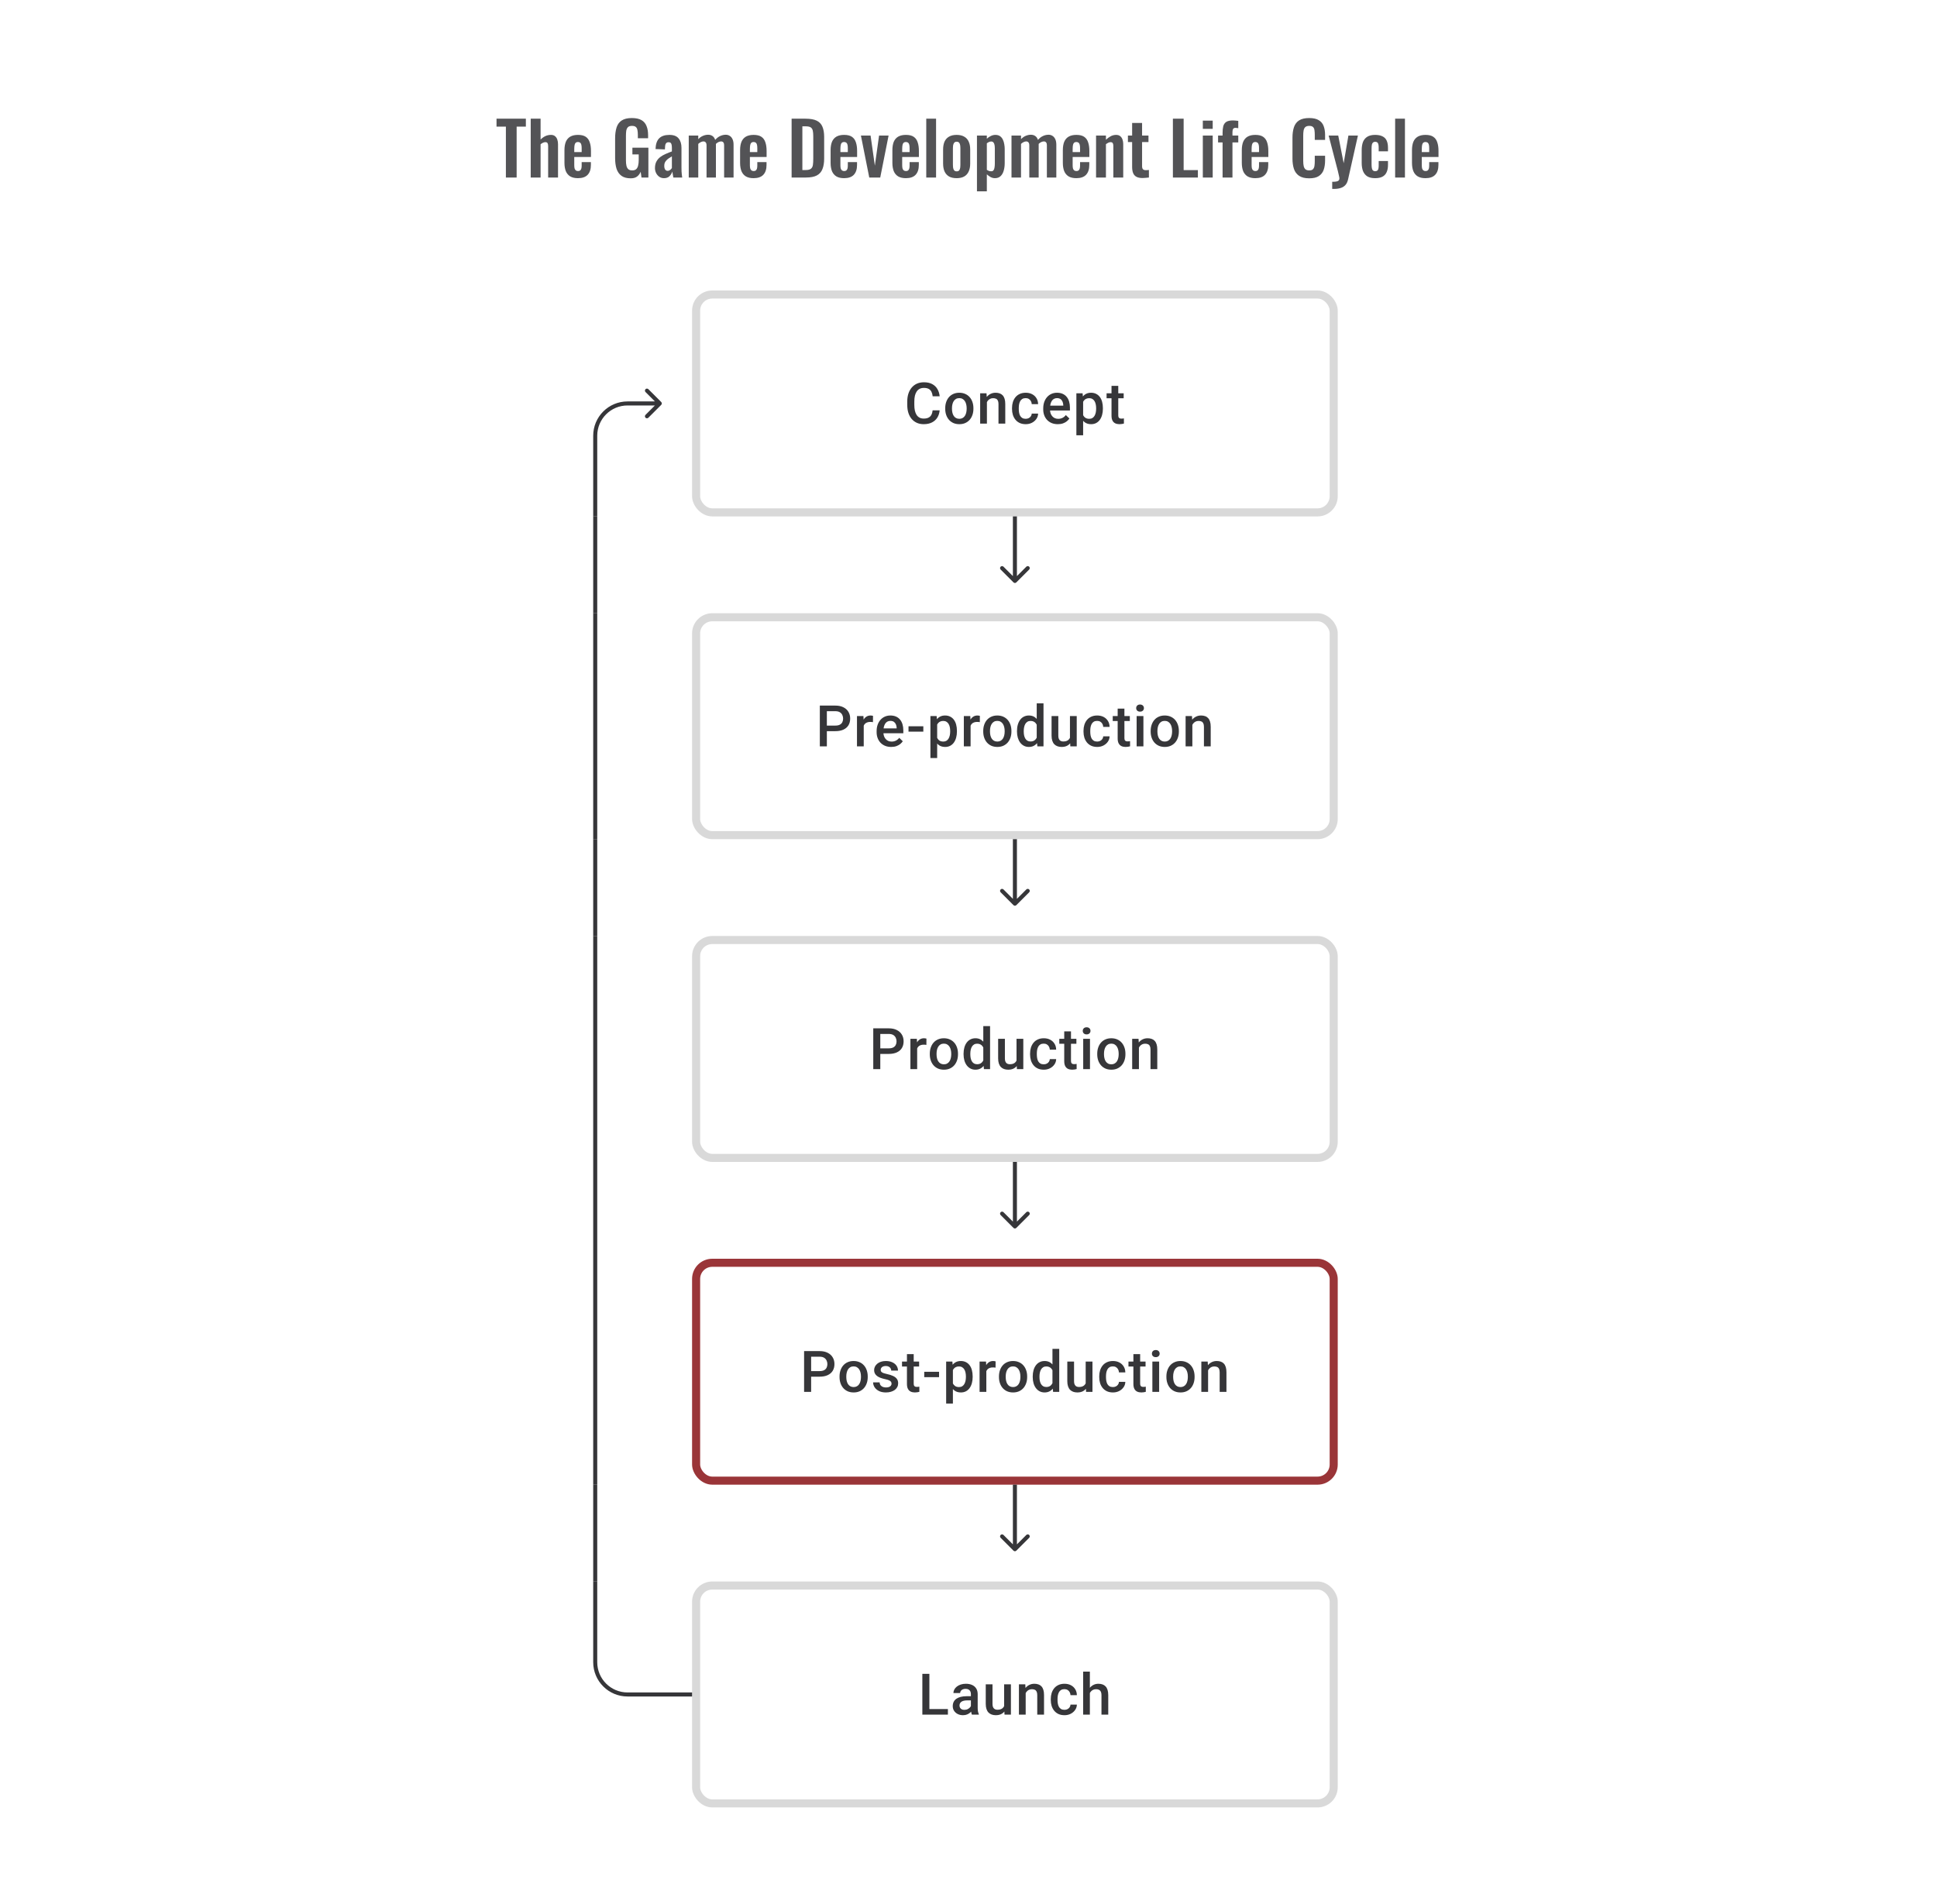 <svg width="480" height="472" viewBox="0 0 480 472" fill="none" xmlns="http://www.w3.org/2000/svg">
<path d="M163.854 100.354C164.049 100.158 164.049 99.842 163.854 99.646L160.672 96.465C160.476 96.269 160.16 96.269 159.964 96.465C159.769 96.66 159.769 96.976 159.964 97.172L162.793 100L159.964 102.828C159.769 103.024 159.769 103.34 159.964 103.536C160.16 103.731 160.476 103.731 160.672 103.536L163.854 100.354ZM155.5 100.5L163.5 100.5L163.5 99.5L155.5 99.5L155.5 100.5ZM147 108V128H148V108H147ZM155.5 99.5C150.806 99.5 147 103.306 147 108H148C148 103.858 151.358 100.5 155.5 100.5L155.5 99.5Z" fill="#1E1E21" fill-opacity="0.89"/>
<path d="M231.115 101.709H232.851C232.795 102.371 232.61 102.961 232.295 103.479C231.981 103.993 231.539 104.398 230.969 104.694C230.4 104.991 229.708 105.139 228.893 105.139C228.268 105.139 227.706 105.028 227.206 104.806C226.706 104.579 226.278 104.259 225.921 103.847C225.565 103.431 225.292 102.929 225.102 102.341C224.917 101.753 224.824 101.096 224.824 100.369V99.529C224.824 98.802 224.919 98.145 225.109 97.557C225.304 96.969 225.581 96.467 225.942 96.05C226.303 95.629 226.736 95.307 227.241 95.085C227.75 94.863 228.322 94.752 228.956 94.752C229.761 94.752 230.442 94.9 230.997 95.196C231.553 95.492 231.983 95.902 232.289 96.425C232.599 96.948 232.788 97.547 232.858 98.223H231.122C231.076 97.788 230.974 97.415 230.817 97.105C230.664 96.795 230.437 96.559 230.136 96.397C229.835 96.231 229.442 96.147 228.956 96.147C228.558 96.147 228.21 96.221 227.914 96.369C227.618 96.517 227.37 96.735 227.171 97.022C226.972 97.309 226.822 97.663 226.72 98.084C226.623 98.501 226.574 98.978 226.574 99.515V100.369C226.574 100.878 226.618 101.341 226.706 101.757C226.799 102.169 226.938 102.524 227.123 102.82C227.312 103.116 227.553 103.345 227.845 103.507C228.136 103.669 228.486 103.75 228.893 103.75C229.389 103.75 229.789 103.672 230.094 103.514C230.405 103.357 230.638 103.128 230.796 102.827C230.958 102.521 231.064 102.149 231.115 101.709ZM234.232 101.327V101.167C234.232 100.626 234.311 100.123 234.468 99.661C234.626 99.193 234.853 98.788 235.149 98.445C235.45 98.098 235.816 97.83 236.246 97.64C236.681 97.446 237.172 97.348 237.718 97.348C238.269 97.348 238.759 97.446 239.19 97.64C239.625 97.83 239.993 98.098 240.294 98.445C240.595 98.788 240.824 99.193 240.981 99.661C241.139 100.123 241.217 100.626 241.217 101.167V101.327C241.217 101.869 241.139 102.371 240.981 102.834C240.824 103.297 240.595 103.702 240.294 104.049C239.993 104.391 239.627 104.66 239.197 104.854C238.766 105.044 238.278 105.139 237.732 105.139C237.181 105.139 236.688 105.044 236.253 104.854C235.822 104.66 235.457 104.391 235.156 104.049C234.855 103.702 234.626 103.297 234.468 102.834C234.311 102.371 234.232 101.869 234.232 101.327ZM235.906 101.167V101.327C235.906 101.665 235.94 101.984 236.01 102.285C236.079 102.586 236.188 102.85 236.336 103.077C236.484 103.304 236.674 103.482 236.906 103.611C237.137 103.741 237.412 103.806 237.732 103.806C238.042 103.806 238.31 103.741 238.537 103.611C238.769 103.482 238.959 103.304 239.107 103.077C239.255 102.85 239.364 102.586 239.433 102.285C239.507 101.984 239.544 101.665 239.544 101.327V101.167C239.544 100.834 239.507 100.519 239.433 100.223C239.364 99.922 239.252 99.656 239.1 99.424C238.952 99.193 238.762 99.013 238.53 98.883C238.304 98.749 238.033 98.681 237.718 98.681C237.403 98.681 237.13 98.749 236.899 98.883C236.672 99.013 236.484 99.193 236.336 99.424C236.188 99.656 236.079 99.922 236.01 100.223C235.94 100.519 235.906 100.834 235.906 101.167ZM244.564 99.091V105H242.891V97.487H244.467L244.564 99.091ZM244.265 100.966L243.724 100.959C243.728 100.427 243.802 99.938 243.946 99.494C244.094 99.049 244.298 98.668 244.557 98.348C244.821 98.029 245.136 97.784 245.501 97.612C245.867 97.436 246.274 97.348 246.723 97.348C247.084 97.348 247.411 97.399 247.702 97.501C247.999 97.598 248.251 97.758 248.459 97.98C248.672 98.203 248.834 98.492 248.945 98.848C249.056 99.2 249.112 99.633 249.112 100.147V105H247.431V100.14C247.431 99.779 247.378 99.494 247.272 99.286C247.17 99.073 247.019 98.922 246.82 98.834C246.626 98.742 246.383 98.695 246.091 98.695C245.804 98.695 245.548 98.756 245.321 98.876C245.094 98.996 244.902 99.161 244.744 99.369C244.592 99.577 244.474 99.818 244.39 100.091C244.307 100.364 244.265 100.656 244.265 100.966ZM254.173 103.806C254.446 103.806 254.692 103.753 254.909 103.646C255.131 103.535 255.31 103.382 255.444 103.188C255.583 102.993 255.659 102.769 255.673 102.514H257.249C257.24 103 257.096 103.442 256.819 103.84C256.541 104.239 256.173 104.556 255.715 104.792C255.256 105.023 254.749 105.139 254.194 105.139C253.62 105.139 253.12 105.042 252.694 104.847C252.268 104.648 251.914 104.375 251.632 104.028C251.35 103.681 251.137 103.28 250.993 102.827C250.854 102.373 250.785 101.887 250.785 101.369V101.126C250.785 100.607 250.854 100.121 250.993 99.668C251.137 99.209 251.35 98.806 251.632 98.459C251.914 98.112 252.268 97.841 252.694 97.647C253.12 97.448 253.618 97.348 254.187 97.348C254.789 97.348 255.317 97.469 255.77 97.71C256.224 97.945 256.58 98.276 256.839 98.702C257.103 99.124 257.24 99.614 257.249 100.174H255.673C255.659 99.897 255.59 99.647 255.465 99.424C255.344 99.198 255.173 99.017 254.951 98.883C254.733 98.749 254.472 98.681 254.166 98.681C253.828 98.681 253.548 98.751 253.326 98.89C253.104 99.024 252.93 99.209 252.805 99.445C252.68 99.677 252.59 99.938 252.535 100.23C252.484 100.517 252.458 100.815 252.458 101.126V101.369C252.458 101.679 252.484 101.98 252.535 102.271C252.585 102.563 252.673 102.824 252.798 103.056C252.928 103.283 253.104 103.466 253.326 103.604C253.548 103.739 253.831 103.806 254.173 103.806ZM262.13 105.139C261.575 105.139 261.072 105.049 260.623 104.868C260.179 104.683 259.799 104.426 259.485 104.097C259.174 103.769 258.936 103.382 258.769 102.938C258.603 102.493 258.519 102.014 258.519 101.501V101.223C258.519 100.635 258.605 100.103 258.776 99.626C258.948 99.149 259.186 98.742 259.492 98.404C259.797 98.061 260.158 97.8 260.575 97.619C260.991 97.439 261.443 97.348 261.929 97.348C262.466 97.348 262.935 97.439 263.338 97.619C263.741 97.8 264.074 98.054 264.338 98.383C264.606 98.707 264.806 99.094 264.935 99.543C265.069 99.992 265.136 100.487 265.136 101.028V101.744H259.332V100.542H263.484V100.41C263.475 100.11 263.415 99.827 263.303 99.563C263.197 99.299 263.033 99.087 262.81 98.925C262.588 98.763 262.292 98.681 261.922 98.681C261.644 98.681 261.396 98.742 261.179 98.862C260.966 98.978 260.788 99.147 260.644 99.369C260.501 99.591 260.39 99.86 260.311 100.174C260.237 100.485 260.2 100.834 260.2 101.223V101.501C260.2 101.829 260.244 102.135 260.332 102.417C260.424 102.695 260.558 102.938 260.734 103.146C260.91 103.354 261.123 103.519 261.373 103.639C261.623 103.755 261.908 103.813 262.227 103.813C262.63 103.813 262.989 103.732 263.303 103.57C263.618 103.408 263.891 103.179 264.123 102.882L265.005 103.736C264.843 103.972 264.632 104.199 264.373 104.417C264.113 104.63 263.796 104.803 263.421 104.938C263.051 105.072 262.621 105.139 262.13 105.139ZM268.407 98.931V107.888H266.733V97.487H268.275L268.407 98.931ZM273.302 101.174V101.32C273.302 101.866 273.237 102.373 273.107 102.841C272.982 103.304 272.795 103.709 272.545 104.056C272.299 104.398 271.996 104.664 271.635 104.854C271.274 105.044 270.858 105.139 270.385 105.139C269.918 105.139 269.508 105.053 269.156 104.882C268.809 104.706 268.515 104.458 268.275 104.139C268.034 103.82 267.839 103.445 267.691 103.014C267.548 102.579 267.446 102.102 267.386 101.584V101.021C267.446 100.471 267.548 99.971 267.691 99.522C267.839 99.073 268.034 98.686 268.275 98.362C268.515 98.038 268.809 97.788 269.156 97.612C269.504 97.436 269.909 97.348 270.371 97.348C270.844 97.348 271.263 97.441 271.628 97.626C271.994 97.807 272.302 98.066 272.552 98.404C272.802 98.737 272.989 99.14 273.114 99.612C273.239 100.079 273.302 100.6 273.302 101.174ZM271.628 101.32V101.174C271.628 100.827 271.596 100.505 271.531 100.209C271.466 99.908 271.364 99.644 271.226 99.418C271.087 99.191 270.908 99.015 270.691 98.89C270.478 98.76 270.221 98.695 269.92 98.695C269.624 98.695 269.369 98.746 269.156 98.848C268.943 98.945 268.765 99.082 268.622 99.258C268.478 99.434 268.367 99.64 268.288 99.876C268.21 100.107 268.154 100.36 268.122 100.633V101.98C268.177 102.313 268.272 102.618 268.407 102.896C268.541 103.174 268.731 103.396 268.976 103.563C269.226 103.725 269.545 103.806 269.934 103.806C270.235 103.806 270.492 103.741 270.705 103.611C270.918 103.482 271.091 103.304 271.226 103.077C271.364 102.845 271.466 102.579 271.531 102.278C271.596 101.977 271.628 101.658 271.628 101.32ZM278.453 97.487V98.709H274.218V97.487H278.453ZM275.44 95.647H277.113V102.924C277.113 103.155 277.146 103.334 277.21 103.459C277.28 103.579 277.375 103.66 277.495 103.702C277.615 103.743 277.757 103.764 277.919 103.764C278.034 103.764 278.145 103.757 278.252 103.743C278.358 103.729 278.444 103.715 278.509 103.702L278.516 104.979C278.377 105.021 278.215 105.058 278.03 105.09C277.849 105.123 277.641 105.139 277.405 105.139C277.021 105.139 276.68 105.072 276.384 104.938C276.088 104.799 275.856 104.574 275.69 104.264C275.523 103.954 275.44 103.542 275.44 103.028V95.647Z" fill="#1E1E21" fill-opacity="0.89"/>
<rect x="172.5" y="73" width="158" height="54" rx="4" stroke="#1E1E21" stroke-opacity="0.17" stroke-width="2"/>
<path d="M147 128V152H148V128H147Z" fill="#1E1E21" fill-opacity="0.89"/>
<path d="M251.146 144.354C251.342 144.549 251.658 144.549 251.854 144.354L255.036 141.172C255.231 140.976 255.231 140.66 255.036 140.464C254.84 140.269 254.524 140.269 254.328 140.464L251.5 143.293L248.672 140.464C248.476 140.269 248.16 140.269 247.964 140.464C247.769 140.66 247.769 140.976 247.964 141.172L251.146 144.354ZM251 128V144H252V128H251Z" fill="#1E1E21" fill-opacity="0.89"/>
<path d="M147 152V208H148V152H147Z" fill="#1E1E21" fill-opacity="0.89"/>
<path d="M206.998 181.23H204.367V179.848H206.998C207.457 179.848 207.827 179.774 208.109 179.626C208.392 179.478 208.598 179.274 208.727 179.015C208.861 178.751 208.929 178.45 208.929 178.112C208.929 177.793 208.861 177.494 208.727 177.216C208.598 176.934 208.392 176.707 208.109 176.536C207.827 176.365 207.457 176.279 206.998 176.279H204.901V185H203.159V174.89H206.998C207.781 174.89 208.445 175.029 208.991 175.307C209.542 175.58 209.961 175.96 210.248 176.446C210.535 176.927 210.678 177.478 210.678 178.098C210.678 178.751 210.535 179.311 210.248 179.779C209.961 180.246 209.542 180.605 208.991 180.855C208.445 181.105 207.781 181.23 206.998 181.23ZM214.039 178.918V185H212.365V177.487H213.962L214.039 178.918ZM216.337 177.439L216.323 178.994C216.221 178.975 216.11 178.962 215.99 178.952C215.874 178.943 215.758 178.938 215.643 178.938C215.356 178.938 215.103 178.98 214.886 179.063C214.668 179.142 214.485 179.258 214.337 179.411C214.194 179.559 214.083 179.739 214.004 179.952C213.925 180.165 213.879 180.403 213.865 180.667L213.483 180.695C213.483 180.223 213.529 179.786 213.622 179.383C213.715 178.98 213.853 178.626 214.039 178.32C214.228 178.015 214.464 177.777 214.747 177.605C215.034 177.434 215.365 177.348 215.74 177.348C215.842 177.348 215.95 177.358 216.066 177.376C216.186 177.395 216.277 177.416 216.337 177.439ZM220.843 185.139C220.287 185.139 219.785 185.049 219.336 184.868C218.892 184.683 218.512 184.426 218.197 184.097C217.887 183.769 217.649 183.382 217.482 182.938C217.316 182.493 217.232 182.014 217.232 181.501V181.223C217.232 180.635 217.318 180.103 217.489 179.626C217.66 179.149 217.899 178.742 218.204 178.404C218.51 178.061 218.871 177.8 219.288 177.619C219.704 177.439 220.155 177.348 220.641 177.348C221.178 177.348 221.648 177.439 222.051 177.619C222.454 177.8 222.787 178.054 223.051 178.383C223.319 178.707 223.518 179.094 223.648 179.543C223.782 179.992 223.849 180.487 223.849 181.028V181.744H218.045V180.542H222.197V180.41C222.188 180.11 222.127 179.827 222.016 179.563C221.91 179.3 221.745 179.087 221.523 178.925C221.301 178.763 221.005 178.682 220.635 178.682C220.357 178.682 220.109 178.742 219.892 178.862C219.679 178.978 219.5 179.147 219.357 179.369C219.213 179.591 219.102 179.86 219.024 180.174C218.95 180.485 218.913 180.834 218.913 181.223V181.501C218.913 181.829 218.957 182.135 219.045 182.417C219.137 182.695 219.271 182.938 219.447 183.146C219.623 183.354 219.836 183.519 220.086 183.639C220.336 183.755 220.621 183.813 220.94 183.813C221.343 183.813 221.702 183.732 222.016 183.57C222.331 183.408 222.604 183.179 222.836 182.882L223.717 183.736C223.555 183.972 223.345 184.199 223.086 184.417C222.826 184.63 222.509 184.803 222.134 184.938C221.764 185.072 221.334 185.139 220.843 185.139ZM228.807 180.015V181.348H225.134V180.015H228.807ZM232.236 178.932V187.888H230.563V177.487H232.104L232.236 178.932ZM237.131 181.174V181.32C237.131 181.866 237.067 182.373 236.937 182.841C236.812 183.304 236.625 183.709 236.375 184.056C236.129 184.398 235.826 184.664 235.465 184.854C235.104 185.044 234.687 185.139 234.215 185.139C233.748 185.139 233.338 185.053 232.986 184.882C232.639 184.706 232.345 184.458 232.104 184.139C231.864 183.82 231.669 183.445 231.521 183.014C231.378 182.579 231.276 182.102 231.216 181.584V181.021C231.276 180.471 231.378 179.971 231.521 179.522C231.669 179.073 231.864 178.686 232.104 178.362C232.345 178.038 232.639 177.788 232.986 177.612C233.333 177.436 233.738 177.348 234.201 177.348C234.673 177.348 235.092 177.441 235.458 177.626C235.824 177.807 236.132 178.066 236.382 178.404C236.631 178.737 236.819 179.14 236.944 179.612C237.069 180.079 237.131 180.6 237.131 181.174ZM235.458 181.32V181.174C235.458 180.827 235.426 180.505 235.361 180.209C235.296 179.908 235.194 179.644 235.055 179.418C234.916 179.191 234.738 179.015 234.521 178.89C234.308 178.76 234.051 178.695 233.75 178.695C233.454 178.695 233.199 178.746 232.986 178.848C232.773 178.945 232.595 179.082 232.452 179.258C232.308 179.434 232.197 179.64 232.118 179.876C232.04 180.107 231.984 180.36 231.952 180.633V181.98C232.007 182.313 232.102 182.618 232.236 182.896C232.371 183.174 232.56 183.396 232.806 183.563C233.056 183.725 233.375 183.806 233.764 183.806C234.065 183.806 234.322 183.741 234.535 183.611C234.748 183.482 234.921 183.304 235.055 183.077C235.194 182.845 235.296 182.579 235.361 182.278C235.426 181.977 235.458 181.658 235.458 181.32ZM240.519 178.918V185H238.846V177.487H240.443L240.519 178.918ZM242.818 177.439L242.804 178.994C242.702 178.975 242.591 178.962 242.471 178.952C242.355 178.943 242.239 178.938 242.123 178.938C241.836 178.938 241.584 178.98 241.367 179.063C241.149 179.142 240.966 179.258 240.818 179.411C240.675 179.559 240.563 179.739 240.485 179.952C240.406 180.165 240.36 180.403 240.346 180.667L239.964 180.695C239.964 180.223 240.01 179.786 240.103 179.383C240.195 178.98 240.334 178.626 240.519 178.32C240.709 178.015 240.945 177.777 241.228 177.605C241.515 177.434 241.846 177.348 242.221 177.348C242.322 177.348 242.431 177.358 242.547 177.376C242.667 177.395 242.758 177.416 242.818 177.439ZM243.651 181.327V181.167C243.651 180.626 243.729 180.123 243.887 179.661C244.044 179.193 244.271 178.788 244.567 178.445C244.868 178.098 245.234 177.83 245.664 177.64C246.099 177.446 246.59 177.348 247.136 177.348C247.687 177.348 248.178 177.446 248.608 177.64C249.043 177.83 249.411 178.098 249.712 178.445C250.013 178.788 250.242 179.193 250.4 179.661C250.557 180.123 250.636 180.626 250.636 181.167V181.327C250.636 181.869 250.557 182.371 250.4 182.834C250.242 183.297 250.013 183.702 249.712 184.049C249.411 184.391 249.046 184.66 248.615 184.854C248.185 185.044 247.696 185.139 247.15 185.139C246.599 185.139 246.106 185.044 245.671 184.854C245.241 184.66 244.875 184.391 244.574 184.049C244.273 183.702 244.044 183.297 243.887 182.834C243.729 182.371 243.651 181.869 243.651 181.327ZM245.324 181.167V181.327C245.324 181.665 245.359 181.984 245.428 182.285C245.498 182.586 245.606 182.85 245.755 183.077C245.903 183.304 246.092 183.482 246.324 183.611C246.555 183.741 246.831 183.806 247.15 183.806C247.46 183.806 247.729 183.741 247.956 183.611C248.187 183.482 248.377 183.304 248.525 183.077C248.673 182.85 248.782 182.586 248.851 182.285C248.925 181.984 248.962 181.665 248.962 181.327V181.167C248.962 180.834 248.925 180.519 248.851 180.223C248.782 179.922 248.671 179.656 248.518 179.424C248.37 179.193 248.18 179.013 247.949 178.883C247.722 178.749 247.451 178.682 247.136 178.682C246.821 178.682 246.548 178.749 246.317 178.883C246.09 179.013 245.903 179.193 245.755 179.424C245.606 179.656 245.498 179.922 245.428 180.223C245.359 180.519 245.324 180.834 245.324 181.167ZM256.905 183.445V174.335H258.586V185H257.065L256.905 183.445ZM252.017 181.327V181.181C252.017 180.612 252.084 180.093 252.218 179.626C252.353 179.154 252.547 178.749 252.802 178.411C253.056 178.068 253.366 177.807 253.732 177.626C254.098 177.441 254.51 177.348 254.968 177.348C255.422 177.348 255.82 177.436 256.162 177.612C256.505 177.788 256.796 178.04 257.037 178.369C257.278 178.693 257.47 179.082 257.613 179.536C257.757 179.985 257.859 180.485 257.919 181.035V181.501C257.859 182.037 257.757 182.528 257.613 182.973C257.47 183.417 257.278 183.801 257.037 184.125C256.796 184.449 256.503 184.699 256.155 184.875C255.813 185.051 255.412 185.139 254.954 185.139C254.501 185.139 254.091 185.044 253.725 184.854C253.364 184.664 253.056 184.398 252.802 184.056C252.547 183.713 252.353 183.31 252.218 182.848C252.084 182.38 252.017 181.873 252.017 181.327ZM253.69 181.181V181.327C253.69 181.67 253.721 181.989 253.781 182.285C253.846 182.581 253.945 182.843 254.079 183.07C254.214 183.292 254.387 183.468 254.6 183.597C254.818 183.722 255.077 183.785 255.378 183.785C255.757 183.785 256.07 183.702 256.315 183.535C256.56 183.368 256.753 183.144 256.891 182.861C257.035 182.574 257.132 182.255 257.183 181.903V180.647C257.155 180.373 257.097 180.119 257.009 179.883C256.926 179.647 256.813 179.441 256.669 179.265C256.526 179.084 256.347 178.945 256.135 178.848C255.926 178.746 255.679 178.695 255.392 178.695C255.086 178.695 254.827 178.76 254.614 178.89C254.401 179.019 254.225 179.198 254.086 179.424C253.952 179.651 253.853 179.915 253.788 180.216C253.723 180.517 253.69 180.839 253.69 181.181ZM265.14 183.229V177.487H266.82V185H265.237L265.14 183.229ZM265.376 181.667L265.938 181.653C265.938 182.158 265.883 182.623 265.772 183.049C265.661 183.47 265.489 183.838 265.258 184.153C265.026 184.463 264.73 184.706 264.369 184.882C264.008 185.053 263.575 185.139 263.071 185.139C262.705 185.139 262.369 185.086 262.064 184.979C261.758 184.873 261.495 184.708 261.272 184.486C261.055 184.264 260.886 183.975 260.765 183.618C260.645 183.262 260.585 182.836 260.585 182.341V177.487H262.258V182.355C262.258 182.628 262.291 182.857 262.356 183.042C262.42 183.222 262.508 183.368 262.619 183.479C262.73 183.59 262.86 183.669 263.008 183.715C263.156 183.762 263.314 183.785 263.48 183.785C263.957 183.785 264.332 183.692 264.605 183.507C264.883 183.317 265.08 183.063 265.195 182.743C265.316 182.424 265.376 182.065 265.376 181.667ZM271.888 183.806C272.162 183.806 272.407 183.753 272.624 183.646C272.847 183.535 273.025 183.382 273.159 183.188C273.298 182.993 273.374 182.769 273.388 182.514H274.964C274.955 183 274.812 183.442 274.534 183.84C274.256 184.239 273.888 184.556 273.43 184.792C272.972 185.023 272.465 185.139 271.909 185.139C271.335 185.139 270.835 185.042 270.41 184.847C269.984 184.648 269.63 184.375 269.347 184.028C269.065 183.681 268.852 183.28 268.708 182.827C268.57 182.373 268.5 181.887 268.5 181.369V181.126C268.5 180.607 268.57 180.121 268.708 179.667C268.852 179.209 269.065 178.807 269.347 178.459C269.63 178.112 269.984 177.841 270.41 177.647C270.835 177.448 271.333 177.348 271.902 177.348C272.504 177.348 273.032 177.469 273.485 177.709C273.939 177.946 274.296 178.277 274.555 178.702C274.819 179.124 274.955 179.614 274.964 180.174H273.388C273.374 179.897 273.305 179.647 273.18 179.424C273.06 179.198 272.888 179.017 272.666 178.883C272.449 178.749 272.187 178.682 271.882 178.682C271.544 178.682 271.264 178.751 271.041 178.89C270.819 179.024 270.646 179.209 270.521 179.445C270.396 179.677 270.305 179.938 270.25 180.23C270.199 180.517 270.173 180.815 270.173 181.126V181.369C270.173 181.679 270.199 181.98 270.25 182.271C270.301 182.563 270.389 182.824 270.514 183.056C270.643 183.283 270.819 183.466 271.041 183.604C271.264 183.739 271.546 183.806 271.888 183.806ZM279.977 177.487V178.709H275.742V177.487H279.977ZM276.964 175.647H278.637V182.924C278.637 183.155 278.67 183.334 278.734 183.459C278.804 183.579 278.899 183.66 279.019 183.702C279.139 183.743 279.281 183.764 279.443 183.764C279.558 183.764 279.669 183.757 279.776 183.743C279.882 183.729 279.968 183.715 280.033 183.702L280.04 184.979C279.901 185.021 279.739 185.058 279.554 185.09C279.373 185.123 279.165 185.139 278.929 185.139C278.545 185.139 278.204 185.072 277.908 184.938C277.612 184.799 277.38 184.574 277.214 184.264C277.047 183.954 276.964 183.542 276.964 183.028V175.647ZM283.344 177.487V185H281.664V177.487H283.344ZM281.553 175.515C281.553 175.261 281.636 175.05 281.803 174.884C281.974 174.712 282.21 174.627 282.511 174.627C282.808 174.627 283.041 174.712 283.213 174.884C283.384 175.05 283.469 175.261 283.469 175.515C283.469 175.765 283.384 175.974 283.213 176.14C283.041 176.307 282.808 176.39 282.511 176.39C282.21 176.39 281.974 176.307 281.803 176.14C281.636 175.974 281.553 175.765 281.553 175.515ZM285.143 181.327V181.167C285.143 180.626 285.221 180.123 285.379 179.661C285.536 179.193 285.763 178.788 286.059 178.445C286.36 178.098 286.726 177.83 287.156 177.64C287.591 177.446 288.082 177.348 288.628 177.348C289.179 177.348 289.67 177.446 290.1 177.64C290.535 177.83 290.903 178.098 291.204 178.445C291.505 178.788 291.734 179.193 291.891 179.661C292.049 180.123 292.128 180.626 292.128 181.167V181.327C292.128 181.869 292.049 182.371 291.891 182.834C291.734 183.297 291.505 183.702 291.204 184.049C290.903 184.391 290.538 184.66 290.107 184.854C289.677 185.044 289.188 185.139 288.642 185.139C288.091 185.139 287.598 185.044 287.163 184.854C286.733 184.66 286.367 184.391 286.066 184.049C285.765 183.702 285.536 183.297 285.379 182.834C285.221 182.371 285.143 181.869 285.143 181.327ZM286.816 181.167V181.327C286.816 181.665 286.851 181.984 286.92 182.285C286.989 182.586 287.098 182.85 287.246 183.077C287.394 183.304 287.584 183.482 287.816 183.611C288.047 183.741 288.323 183.806 288.642 183.806C288.952 183.806 289.221 183.741 289.447 183.611C289.679 183.482 289.869 183.304 290.017 183.077C290.165 182.85 290.274 182.586 290.343 182.285C290.417 181.984 290.454 181.665 290.454 181.327V181.167C290.454 180.834 290.417 180.519 290.343 180.223C290.274 179.922 290.163 179.656 290.01 179.424C289.862 179.193 289.672 179.013 289.44 178.883C289.214 178.749 288.943 178.682 288.628 178.682C288.313 178.682 288.04 178.749 287.809 178.883C287.582 179.013 287.394 179.193 287.246 179.424C287.098 179.656 286.989 179.922 286.92 180.223C286.851 180.519 286.816 180.834 286.816 181.167ZM295.474 179.091V185H293.801V177.487H295.377L295.474 179.091ZM295.175 180.966L294.634 180.959C294.638 180.427 294.713 179.938 294.856 179.494C295.004 179.05 295.208 178.668 295.467 178.348C295.731 178.029 296.046 177.784 296.411 177.612C296.777 177.436 297.184 177.348 297.633 177.348C297.994 177.348 298.321 177.399 298.612 177.501C298.909 177.598 299.161 177.758 299.369 177.98C299.582 178.202 299.744 178.492 299.855 178.848C299.966 179.2 300.022 179.633 300.022 180.147V185H298.342V180.14C298.342 179.779 298.288 179.494 298.182 179.286C298.08 179.073 297.93 178.922 297.731 178.834C297.536 178.742 297.293 178.695 297.002 178.695C296.715 178.695 296.458 178.756 296.231 178.876C296.004 178.996 295.812 179.161 295.654 179.369C295.502 179.577 295.384 179.818 295.3 180.091C295.217 180.364 295.175 180.656 295.175 180.966Z" fill="#1E1E21" fill-opacity="0.89"/>
<rect x="172.5" y="153" width="158" height="54" rx="4" stroke="#1E1E21" stroke-opacity="0.17" stroke-width="2"/>
<path d="M147 208V232H148V208H147Z" fill="#1E1E21" fill-opacity="0.89"/>
<path d="M251.146 224.354C251.342 224.549 251.658 224.549 251.854 224.354L255.036 221.172C255.231 220.976 255.231 220.66 255.036 220.464C254.84 220.269 254.524 220.269 254.328 220.464L251.5 223.293L248.672 220.464C248.476 220.269 248.16 220.269 247.964 220.464C247.769 220.66 247.769 220.976 247.964 221.172L251.146 224.354ZM251 208V224H252V208H251Z" fill="#1E1E21" fill-opacity="0.89"/>
<path d="M147 232V288H148V232H147Z" fill="#1E1E21" fill-opacity="0.89"/>
<path d="M220.239 261.23H217.607V259.848H220.239C220.697 259.848 221.067 259.774 221.35 259.626C221.632 259.478 221.838 259.274 221.968 259.015C222.102 258.751 222.169 258.45 222.169 258.112C222.169 257.793 222.102 257.494 221.968 257.216C221.838 256.934 221.632 256.707 221.35 256.536C221.067 256.365 220.697 256.279 220.239 256.279H218.142V265H216.399V254.89H220.239C221.021 254.89 221.685 255.029 222.232 255.307C222.782 255.58 223.201 255.96 223.488 256.446C223.775 256.927 223.919 257.478 223.919 258.098C223.919 258.751 223.775 259.311 223.488 259.779C223.201 260.246 222.782 260.605 222.232 260.855C221.685 261.105 221.021 261.23 220.239 261.23ZM227.279 258.918V265H225.606V257.487H227.203L227.279 258.918ZM229.577 257.439L229.563 258.994C229.462 258.975 229.35 258.962 229.23 258.952C229.114 258.943 228.999 258.938 228.883 258.938C228.596 258.938 228.344 258.98 228.126 259.063C227.909 259.142 227.726 259.258 227.578 259.411C227.434 259.559 227.323 259.739 227.244 259.952C227.166 260.165 227.119 260.403 227.105 260.667L226.724 260.695C226.724 260.223 226.77 259.786 226.862 259.383C226.955 258.98 227.094 258.626 227.279 258.32C227.469 258.015 227.705 257.777 227.987 257.605C228.274 257.434 228.605 257.348 228.98 257.348C229.082 257.348 229.191 257.358 229.307 257.376C229.427 257.395 229.517 257.416 229.577 257.439ZM230.41 261.327V261.167C230.41 260.626 230.489 260.123 230.646 259.661C230.804 259.193 231.031 258.788 231.327 258.445C231.628 258.098 231.993 257.83 232.424 257.64C232.859 257.446 233.35 257.348 233.896 257.348C234.447 257.348 234.937 257.446 235.368 257.64C235.803 257.83 236.171 258.098 236.472 258.445C236.773 258.788 237.002 259.193 237.159 259.661C237.317 260.123 237.395 260.626 237.395 261.167V261.327C237.395 261.869 237.317 262.371 237.159 262.834C237.002 263.297 236.773 263.702 236.472 264.049C236.171 264.391 235.805 264.66 235.375 264.854C234.944 265.044 234.456 265.139 233.91 265.139C233.359 265.139 232.866 265.044 232.431 264.854C232 264.66 231.635 264.391 231.334 264.049C231.033 263.702 230.804 263.297 230.646 262.834C230.489 262.371 230.41 261.869 230.41 261.327ZM232.084 261.167V261.327C232.084 261.665 232.118 261.984 232.188 262.285C232.257 262.586 232.366 262.85 232.514 263.077C232.662 263.304 232.852 263.482 233.083 263.611C233.315 263.741 233.59 263.806 233.91 263.806C234.22 263.806 234.488 263.741 234.715 263.611C234.947 263.482 235.136 263.304 235.284 263.077C235.433 262.85 235.541 262.586 235.611 262.285C235.685 261.984 235.722 261.665 235.722 261.327V261.167C235.722 260.834 235.685 260.519 235.611 260.223C235.541 259.922 235.43 259.656 235.278 259.424C235.129 259.193 234.94 259.013 234.708 258.883C234.481 258.749 234.211 258.682 233.896 258.682C233.581 258.682 233.308 258.749 233.076 258.883C232.85 259.013 232.662 259.193 232.514 259.424C232.366 259.656 232.257 259.922 232.188 260.223C232.118 260.519 232.084 260.834 232.084 261.167ZM243.665 263.445V254.335H245.345V265H243.825L243.665 263.445ZM238.777 261.327V261.181C238.777 260.612 238.844 260.093 238.978 259.626C239.112 259.154 239.307 258.749 239.561 258.411C239.816 258.068 240.126 257.807 240.492 257.626C240.857 257.441 241.269 257.348 241.728 257.348C242.181 257.348 242.579 257.436 242.922 257.612C243.264 257.788 243.556 258.04 243.797 258.369C244.037 258.693 244.23 259.082 244.373 259.536C244.517 259.985 244.618 260.485 244.679 261.035V261.501C244.618 262.037 244.517 262.528 244.373 262.973C244.23 263.417 244.037 263.801 243.797 264.125C243.556 264.449 243.262 264.699 242.915 264.875C242.572 265.051 242.172 265.139 241.714 265.139C241.26 265.139 240.85 265.044 240.485 264.854C240.124 264.664 239.816 264.398 239.561 264.056C239.307 263.713 239.112 263.31 238.978 262.848C238.844 262.38 238.777 261.873 238.777 261.327ZM240.45 261.181V261.327C240.45 261.67 240.48 261.989 240.54 262.285C240.605 262.581 240.705 262.843 240.839 263.07C240.973 263.292 241.147 263.468 241.36 263.597C241.577 263.722 241.836 263.785 242.137 263.785C242.517 263.785 242.829 263.702 243.075 263.535C243.32 263.368 243.512 263.144 243.651 262.861C243.794 262.574 243.892 262.255 243.943 261.903V260.647C243.915 260.373 243.857 260.119 243.769 259.883C243.686 259.647 243.572 259.441 243.429 259.265C243.285 259.084 243.107 258.945 242.894 258.848C242.686 258.746 242.438 258.695 242.151 258.695C241.846 258.695 241.586 258.76 241.374 258.89C241.161 259.019 240.985 259.198 240.846 259.424C240.712 259.651 240.612 259.915 240.547 260.216C240.482 260.517 240.45 260.839 240.45 261.181ZM251.899 263.229V257.487H253.58V265H251.997L251.899 263.229ZM252.135 261.667L252.698 261.653C252.698 262.158 252.642 262.623 252.531 263.049C252.42 263.47 252.249 263.838 252.017 264.153C251.786 264.463 251.49 264.706 251.129 264.882C250.768 265.053 250.335 265.139 249.83 265.139C249.465 265.139 249.129 265.086 248.823 264.979C248.518 264.873 248.254 264.708 248.032 264.486C247.814 264.264 247.645 263.975 247.525 263.618C247.405 263.262 247.345 262.836 247.345 262.341V257.487H249.018V262.355C249.018 262.628 249.05 262.857 249.115 263.042C249.18 263.222 249.268 263.368 249.379 263.479C249.49 263.59 249.62 263.669 249.768 263.715C249.916 263.762 250.073 263.785 250.24 263.785C250.717 263.785 251.092 263.692 251.365 263.507C251.642 263.317 251.839 263.063 251.955 262.743C252.075 262.424 252.135 262.065 252.135 261.667ZM258.648 263.806C258.921 263.806 259.166 263.753 259.384 263.646C259.606 263.535 259.784 263.382 259.919 263.188C260.058 262.993 260.134 262.769 260.148 262.514H261.724C261.715 263 261.571 263.442 261.293 263.84C261.016 264.239 260.648 264.556 260.189 264.792C259.731 265.023 259.224 265.139 258.669 265.139C258.095 265.139 257.595 265.042 257.169 264.847C256.743 264.648 256.389 264.375 256.107 264.028C255.824 263.681 255.611 263.28 255.468 262.827C255.329 262.373 255.26 261.887 255.26 261.369V261.126C255.26 260.607 255.329 260.121 255.468 259.667C255.611 259.209 255.824 258.807 256.107 258.459C256.389 258.112 256.743 257.841 257.169 257.647C257.595 257.448 258.093 257.348 258.662 257.348C259.264 257.348 259.791 257.469 260.245 257.709C260.699 257.946 261.055 258.277 261.314 258.702C261.578 259.124 261.715 259.614 261.724 260.174H260.148C260.134 259.897 260.064 259.647 259.94 259.424C259.819 259.198 259.648 259.017 259.426 258.883C259.208 258.749 258.947 258.682 258.641 258.682C258.303 258.682 258.023 258.751 257.801 258.89C257.579 259.024 257.405 259.209 257.28 259.445C257.155 259.677 257.065 259.938 257.009 260.23C256.958 260.517 256.933 260.815 256.933 261.126V261.369C256.933 261.679 256.958 261.98 257.009 262.271C257.06 262.563 257.148 262.824 257.273 263.056C257.403 263.283 257.579 263.466 257.801 263.604C258.023 263.739 258.306 263.806 258.648 263.806ZM266.737 257.487V258.709H262.501V257.487H266.737ZM263.723 255.647H265.397V262.924C265.397 263.155 265.429 263.334 265.494 263.459C265.563 263.579 265.658 263.66 265.779 263.702C265.899 263.743 266.04 263.764 266.202 263.764C266.318 263.764 266.429 263.757 266.535 263.743C266.642 263.729 266.728 263.715 266.792 263.702L266.799 264.979C266.66 265.021 266.498 265.058 266.313 265.09C266.133 265.123 265.924 265.139 265.688 265.139C265.304 265.139 264.964 265.072 264.668 264.938C264.371 264.799 264.14 264.574 263.973 264.264C263.807 263.954 263.723 263.542 263.723 263.028V255.647ZM270.104 257.487V265H268.424V257.487H270.104ZM268.313 255.515C268.313 255.261 268.396 255.05 268.563 254.884C268.734 254.712 268.97 254.627 269.271 254.627C269.567 254.627 269.801 254.712 269.972 254.884C270.143 255.05 270.229 255.261 270.229 255.515C270.229 255.765 270.143 255.974 269.972 256.14C269.801 256.307 269.567 256.39 269.271 256.39C268.97 256.39 268.734 256.307 268.563 256.14C268.396 255.974 268.313 255.765 268.313 255.515ZM271.902 261.327V261.167C271.902 260.626 271.981 260.123 272.138 259.661C272.296 259.193 272.522 258.788 272.819 258.445C273.119 258.098 273.485 257.83 273.916 257.64C274.351 257.446 274.841 257.348 275.388 257.348C275.938 257.348 276.429 257.446 276.86 257.64C277.295 257.83 277.663 258.098 277.964 258.445C278.265 258.788 278.494 259.193 278.651 259.661C278.808 260.123 278.887 260.626 278.887 261.167V261.327C278.887 261.869 278.808 262.371 278.651 262.834C278.494 263.297 278.265 263.702 277.964 264.049C277.663 264.391 277.297 264.66 276.867 264.854C276.436 265.044 275.948 265.139 275.402 265.139C274.851 265.139 274.358 265.044 273.923 264.854C273.492 264.66 273.126 264.391 272.826 264.049C272.525 263.702 272.296 263.297 272.138 262.834C271.981 262.371 271.902 261.869 271.902 261.327ZM273.575 261.167V261.327C273.575 261.665 273.61 261.984 273.68 262.285C273.749 262.586 273.858 262.85 274.006 263.077C274.154 263.304 274.344 263.482 274.575 263.611C274.807 263.741 275.082 263.806 275.402 263.806C275.712 263.806 275.98 263.741 276.207 263.611C276.438 263.482 276.628 263.304 276.776 263.077C276.924 262.85 277.033 262.586 277.103 262.285C277.177 261.984 277.214 261.665 277.214 261.327V261.167C277.214 260.834 277.177 260.519 277.103 260.223C277.033 259.922 276.922 259.656 276.769 259.424C276.621 259.193 276.431 259.013 276.2 258.883C275.973 258.749 275.702 258.682 275.388 258.682C275.073 258.682 274.8 258.749 274.568 258.883C274.342 259.013 274.154 259.193 274.006 259.424C273.858 259.656 273.749 259.922 273.68 260.223C273.61 260.519 273.575 260.834 273.575 261.167ZM282.234 259.091V265H280.56V257.487H282.136L282.234 259.091ZM281.935 260.966L281.393 260.959C281.398 260.427 281.472 259.938 281.616 259.494C281.764 259.05 281.967 258.668 282.227 258.348C282.49 258.029 282.805 257.784 283.171 257.612C283.537 257.436 283.944 257.348 284.393 257.348C284.754 257.348 285.08 257.399 285.372 257.501C285.668 257.598 285.92 257.758 286.129 257.98C286.342 258.202 286.504 258.492 286.615 258.848C286.726 259.2 286.781 259.633 286.781 260.147V265H285.101V260.14C285.101 259.779 285.048 259.494 284.941 259.286C284.84 259.073 284.689 258.922 284.49 258.834C284.296 258.742 284.053 258.695 283.761 258.695C283.474 258.695 283.217 258.756 282.99 258.876C282.764 258.996 282.571 259.161 282.414 259.369C282.261 259.577 282.143 259.818 282.06 260.091C281.977 260.364 281.935 260.656 281.935 260.966Z" fill="#1E1E21" fill-opacity="0.89"/>
<rect x="172.5" y="233" width="158" height="54" rx="4" stroke="#1E1E21" stroke-opacity="0.17" stroke-width="2"/>
<path d="M147 288V312H148V288H147Z" fill="#1E1E21" fill-opacity="0.89"/>
<path d="M251.146 304.354C251.342 304.549 251.658 304.549 251.854 304.354L255.036 301.172C255.231 300.976 255.231 300.66 255.036 300.464C254.84 300.269 254.524 300.269 254.328 300.464L251.5 303.293L248.672 300.464C248.476 300.269 248.16 300.269 247.964 300.464C247.769 300.66 247.769 300.976 247.964 301.172L251.146 304.354ZM251 288V304H252V288H251Z" fill="#1E1E21" fill-opacity="0.89"/>
<path d="M147 312V368H148V312H147Z" fill="#1E1E21" fill-opacity="0.89"/>
<path d="M203.1 341.23H200.468V339.848H203.1C203.558 339.848 203.928 339.774 204.211 339.626C204.493 339.478 204.699 339.274 204.829 339.015C204.963 338.751 205.03 338.45 205.03 338.112C205.03 337.793 204.963 337.494 204.829 337.216C204.699 336.934 204.493 336.707 204.211 336.536C203.928 336.365 203.558 336.279 203.1 336.279H201.003V345H199.26V334.89H203.1C203.882 334.89 204.546 335.029 205.093 335.307C205.643 335.58 206.062 335.96 206.349 336.446C206.636 336.927 206.78 337.478 206.78 338.098C206.78 338.751 206.636 339.311 206.349 339.779C206.062 340.246 205.643 340.605 205.093 340.855C204.546 341.105 203.882 341.23 203.1 341.23ZM208.043 341.327V341.167C208.043 340.626 208.122 340.123 208.279 339.661C208.437 339.193 208.663 338.788 208.96 338.445C209.261 338.098 209.626 337.83 210.057 337.64C210.492 337.446 210.983 337.348 211.529 337.348C212.08 337.348 212.57 337.446 213.001 337.64C213.436 337.83 213.804 338.098 214.105 338.445C214.406 338.788 214.635 339.193 214.792 339.661C214.95 340.123 215.028 340.626 215.028 341.167V341.327C215.028 341.869 214.95 342.371 214.792 342.834C214.635 343.297 214.406 343.702 214.105 344.049C213.804 344.391 213.438 344.66 213.008 344.854C212.577 345.044 212.089 345.139 211.543 345.139C210.992 345.139 210.499 345.044 210.064 344.854C209.633 344.66 209.268 344.391 208.967 344.049C208.666 343.702 208.437 343.297 208.279 342.834C208.122 342.371 208.043 341.869 208.043 341.327ZM209.717 341.167V341.327C209.717 341.665 209.751 341.984 209.821 342.285C209.89 342.586 209.999 342.85 210.147 343.077C210.295 343.304 210.485 343.482 210.716 343.611C210.948 343.741 211.223 343.806 211.543 343.806C211.853 343.806 212.121 343.741 212.348 343.611C212.58 343.482 212.769 343.304 212.917 343.077C213.066 342.85 213.174 342.586 213.244 342.285C213.318 341.984 213.355 341.665 213.355 341.327V341.167C213.355 340.834 213.318 340.519 213.244 340.223C213.174 339.922 213.063 339.656 212.91 339.424C212.762 339.193 212.573 339.013 212.341 338.883C212.114 338.749 211.844 338.682 211.529 338.682C211.214 338.682 210.941 338.749 210.709 338.883C210.483 339.013 210.295 339.193 210.147 339.424C209.999 339.656 209.89 339.922 209.821 340.223C209.751 340.519 209.717 340.834 209.717 341.167ZM220.93 342.966C220.93 342.799 220.888 342.649 220.805 342.514C220.721 342.375 220.562 342.25 220.326 342.139C220.094 342.028 219.752 341.926 219.298 341.834C218.9 341.746 218.534 341.642 218.201 341.521C217.872 341.396 217.59 341.246 217.354 341.07C217.118 340.894 216.935 340.686 216.805 340.445C216.676 340.204 216.611 339.927 216.611 339.612C216.611 339.306 216.678 339.017 216.812 338.744C216.947 338.471 217.139 338.23 217.389 338.022C217.639 337.814 217.942 337.649 218.298 337.529C218.659 337.409 219.062 337.348 219.506 337.348C220.136 337.348 220.675 337.455 221.124 337.668C221.578 337.876 221.925 338.161 222.166 338.522C222.406 338.878 222.527 339.281 222.527 339.73H220.853C220.853 339.531 220.802 339.346 220.701 339.175C220.603 338.999 220.455 338.857 220.256 338.751C220.057 338.64 219.807 338.584 219.506 338.584C219.219 338.584 218.981 338.631 218.791 338.723C218.606 338.811 218.467 338.927 218.375 339.07C218.287 339.214 218.243 339.371 218.243 339.543C218.243 339.667 218.266 339.781 218.312 339.883C218.363 339.98 218.446 340.07 218.562 340.154C218.678 340.232 218.835 340.306 219.034 340.376C219.238 340.445 219.493 340.512 219.798 340.577C220.372 340.697 220.865 340.852 221.277 341.042C221.694 341.227 222.013 341.468 222.235 341.764C222.457 342.056 222.568 342.426 222.568 342.875C222.568 343.209 222.497 343.514 222.353 343.792C222.214 344.065 222.011 344.303 221.742 344.507C221.474 344.706 221.152 344.861 220.777 344.972C220.407 345.083 219.99 345.139 219.527 345.139C218.847 345.139 218.27 345.019 217.798 344.778C217.326 344.532 216.967 344.22 216.722 343.84C216.481 343.456 216.361 343.058 216.361 342.646H217.979C217.997 342.956 218.083 343.204 218.236 343.389C218.393 343.57 218.588 343.702 218.819 343.785C219.055 343.864 219.298 343.903 219.548 343.903C219.849 343.903 220.101 343.864 220.305 343.785C220.509 343.702 220.664 343.59 220.77 343.452C220.877 343.308 220.93 343.146 220.93 342.966ZM227.762 337.487V338.709H223.526V337.487H227.762ZM224.748 335.647H226.422V342.924C226.422 343.155 226.454 343.334 226.519 343.459C226.588 343.579 226.683 343.66 226.804 343.702C226.924 343.743 227.065 343.764 227.227 343.764C227.343 343.764 227.454 343.757 227.56 343.743C227.667 343.729 227.753 343.715 227.817 343.702L227.824 344.979C227.685 345.021 227.523 345.058 227.338 345.09C227.158 345.123 226.949 345.139 226.713 345.139C226.329 345.139 225.989 345.072 225.693 344.938C225.396 344.799 225.165 344.574 224.998 344.264C224.832 343.954 224.748 343.542 224.748 343.028V335.647ZM232.705 340.015V341.348H229.032V340.015H232.705ZM236.135 338.932V347.888H234.462V337.487H236.003L236.135 338.932ZM241.03 341.174V341.32C241.03 341.866 240.965 342.373 240.836 342.841C240.711 343.304 240.523 343.709 240.273 344.056C240.028 344.398 239.725 344.664 239.364 344.854C239.003 345.044 238.586 345.139 238.114 345.139C237.646 345.139 237.237 345.053 236.885 344.882C236.538 344.706 236.244 344.458 236.003 344.139C235.762 343.82 235.568 343.445 235.42 343.014C235.276 342.579 235.174 342.102 235.114 341.584V341.021C235.174 340.471 235.276 339.971 235.42 339.522C235.568 339.073 235.762 338.686 236.003 338.362C236.244 338.038 236.538 337.788 236.885 337.612C237.232 337.436 237.637 337.348 238.1 337.348C238.572 337.348 238.991 337.441 239.357 337.626C239.722 337.807 240.03 338.066 240.28 338.404C240.53 338.737 240.718 339.14 240.842 339.612C240.967 340.079 241.03 340.6 241.03 341.174ZM239.357 341.32V341.174C239.357 340.827 239.324 340.505 239.259 340.209C239.195 339.908 239.093 339.644 238.954 339.418C238.815 339.191 238.637 339.015 238.419 338.89C238.206 338.76 237.949 338.695 237.649 338.695C237.352 338.695 237.098 338.746 236.885 338.848C236.672 338.945 236.494 339.082 236.35 339.258C236.207 339.434 236.096 339.64 236.017 339.876C235.938 340.107 235.883 340.36 235.85 340.633V341.98C235.906 342.313 236.001 342.618 236.135 342.896C236.269 343.174 236.459 343.396 236.704 343.563C236.954 343.725 237.274 343.806 237.662 343.806C237.963 343.806 238.22 343.741 238.433 343.611C238.646 343.482 238.82 343.304 238.954 343.077C239.093 342.845 239.195 342.579 239.259 342.278C239.324 341.977 239.357 341.658 239.357 341.32ZM244.418 338.918V345H242.745V337.487H244.342L244.418 338.918ZM246.716 337.439L246.702 338.994C246.601 338.975 246.489 338.962 246.369 338.952C246.253 338.943 246.138 338.938 246.022 338.938C245.735 338.938 245.483 338.98 245.265 339.063C245.048 339.142 244.865 339.258 244.717 339.411C244.573 339.559 244.462 339.739 244.383 339.952C244.305 340.165 244.258 340.403 244.244 340.667L243.863 340.695C243.863 340.223 243.909 339.786 244.001 339.383C244.094 338.98 244.233 338.626 244.418 338.32C244.608 338.015 244.844 337.777 245.126 337.605C245.413 337.434 245.744 337.348 246.119 337.348C246.221 337.348 246.33 337.358 246.446 337.376C246.566 337.395 246.656 337.416 246.716 337.439ZM247.549 341.327V341.167C247.549 340.626 247.628 340.123 247.785 339.661C247.943 339.193 248.17 338.788 248.466 338.445C248.767 338.098 249.132 337.83 249.563 337.64C249.998 337.446 250.489 337.348 251.035 337.348C251.586 337.348 252.076 337.446 252.507 337.64C252.942 337.83 253.31 338.098 253.611 338.445C253.912 338.788 254.141 339.193 254.298 339.661C254.456 340.123 254.534 340.626 254.534 341.167V341.327C254.534 341.869 254.456 342.371 254.298 342.834C254.141 343.297 253.912 343.702 253.611 344.049C253.31 344.391 252.944 344.66 252.514 344.854C252.083 345.044 251.595 345.139 251.049 345.139C250.498 345.139 250.005 345.044 249.57 344.854C249.139 344.66 248.774 344.391 248.473 344.049C248.172 343.702 247.943 343.297 247.785 342.834C247.628 342.371 247.549 341.869 247.549 341.327ZM249.223 341.167V341.327C249.223 341.665 249.257 341.984 249.327 342.285C249.396 342.586 249.505 342.85 249.653 343.077C249.801 343.304 249.991 343.482 250.222 343.611C250.454 343.741 250.729 343.806 251.049 343.806C251.359 343.806 251.627 343.741 251.854 343.611C252.086 343.482 252.275 343.304 252.423 343.077C252.572 342.85 252.68 342.586 252.75 342.285C252.824 341.984 252.861 341.665 252.861 341.327V341.167C252.861 340.834 252.824 340.519 252.75 340.223C252.68 339.922 252.569 339.656 252.417 339.424C252.268 339.193 252.079 339.013 251.847 338.883C251.62 338.749 251.35 338.682 251.035 338.682C250.72 338.682 250.447 338.749 250.215 338.883C249.989 339.013 249.801 339.193 249.653 339.424C249.505 339.656 249.396 339.922 249.327 340.223C249.257 340.519 249.223 340.834 249.223 341.167ZM260.804 343.445V334.335H262.484V345H260.964L260.804 343.445ZM255.916 341.327V341.181C255.916 340.612 255.983 340.093 256.117 339.626C256.251 339.154 256.446 338.749 256.7 338.411C256.955 338.068 257.265 337.807 257.631 337.626C257.996 337.441 258.408 337.348 258.867 337.348C259.32 337.348 259.718 337.436 260.061 337.612C260.403 337.788 260.695 338.04 260.936 338.369C261.176 338.693 261.369 339.082 261.512 339.536C261.656 339.985 261.757 340.485 261.818 341.035V341.501C261.757 342.037 261.656 342.528 261.512 342.973C261.369 343.417 261.176 343.801 260.936 344.125C260.695 344.449 260.401 344.699 260.054 344.875C259.711 345.051 259.311 345.139 258.853 345.139C258.399 345.139 257.989 345.044 257.624 344.854C257.263 344.664 256.955 344.398 256.7 344.056C256.446 343.713 256.251 343.31 256.117 342.848C255.983 342.38 255.916 341.873 255.916 341.327ZM257.589 341.181V341.327C257.589 341.67 257.619 341.989 257.679 342.285C257.744 342.581 257.844 342.843 257.978 343.07C258.112 343.292 258.286 343.468 258.499 343.597C258.716 343.722 258.975 343.785 259.276 343.785C259.656 343.785 259.968 343.702 260.214 343.535C260.459 343.368 260.651 343.144 260.79 342.861C260.933 342.574 261.031 342.255 261.082 341.903V340.647C261.054 340.373 260.996 340.119 260.908 339.883C260.825 339.647 260.711 339.441 260.568 339.265C260.424 339.084 260.246 338.945 260.033 338.848C259.825 338.746 259.577 338.695 259.29 338.695C258.985 338.695 258.725 338.76 258.513 338.89C258.3 339.019 258.124 339.198 257.985 339.424C257.851 339.651 257.751 339.915 257.686 340.216C257.621 340.517 257.589 340.839 257.589 341.181ZM269.038 343.229V337.487H270.719V345H269.136L269.038 343.229ZM269.274 341.667L269.837 341.653C269.837 342.158 269.781 342.623 269.67 343.049C269.559 343.47 269.388 343.838 269.156 344.153C268.925 344.463 268.629 344.706 268.268 344.882C267.907 345.053 267.474 345.139 266.969 345.139C266.604 345.139 266.268 345.086 265.962 344.979C265.657 344.873 265.393 344.708 265.171 344.486C264.953 344.264 264.784 343.975 264.664 343.618C264.544 343.262 264.484 342.836 264.484 342.341V337.487H266.157V342.355C266.157 342.628 266.189 342.857 266.254 343.042C266.319 343.222 266.407 343.368 266.518 343.479C266.629 343.59 266.759 343.669 266.907 343.715C267.055 343.762 267.212 343.785 267.379 343.785C267.856 343.785 268.231 343.692 268.504 343.507C268.781 343.317 268.978 343.063 269.094 342.743C269.214 342.424 269.274 342.065 269.274 341.667ZM275.787 343.806C276.06 343.806 276.305 343.753 276.523 343.646C276.745 343.535 276.923 343.382 277.058 343.188C277.197 342.993 277.273 342.769 277.287 342.514H278.863C278.854 343 278.71 343.442 278.432 343.84C278.155 344.239 277.787 344.556 277.328 344.792C276.87 345.023 276.363 345.139 275.808 345.139C275.234 345.139 274.734 345.042 274.308 344.847C273.882 344.648 273.528 344.375 273.246 344.028C272.963 343.681 272.75 343.28 272.607 342.827C272.468 342.373 272.399 341.887 272.399 341.369V341.126C272.399 340.607 272.468 340.121 272.607 339.667C272.75 339.209 272.963 338.807 273.246 338.459C273.528 338.112 273.882 337.841 274.308 337.647C274.734 337.448 275.232 337.348 275.801 337.348C276.403 337.348 276.93 337.469 277.384 337.709C277.838 337.946 278.194 338.277 278.453 338.702C278.717 339.124 278.854 339.614 278.863 340.174H277.287C277.273 339.897 277.203 339.647 277.079 339.424C276.958 339.198 276.787 339.017 276.565 338.883C276.347 338.749 276.086 338.682 275.78 338.682C275.442 338.682 275.162 338.751 274.94 338.89C274.718 339.024 274.544 339.209 274.419 339.445C274.294 339.677 274.204 339.938 274.148 340.23C274.097 340.517 274.072 340.815 274.072 341.126V341.369C274.072 341.679 274.097 341.98 274.148 342.271C274.199 342.563 274.287 342.824 274.412 343.056C274.542 343.283 274.718 343.466 274.94 343.604C275.162 343.739 275.445 343.806 275.787 343.806ZM283.876 337.487V338.709H279.64V337.487H283.876ZM280.862 335.647H282.536V342.924C282.536 343.155 282.568 343.334 282.633 343.459C282.702 343.579 282.797 343.66 282.918 343.702C283.038 343.743 283.179 343.764 283.341 343.764C283.457 343.764 283.568 343.757 283.674 343.743C283.781 343.729 283.867 343.715 283.931 343.702L283.938 344.979C283.799 345.021 283.637 345.058 283.452 345.09C283.272 345.123 283.063 345.139 282.827 345.139C282.443 345.139 282.103 345.072 281.807 344.938C281.51 344.799 281.279 344.574 281.112 344.264C280.946 343.954 280.862 343.542 280.862 343.028V335.647ZM287.243 337.487V345H285.563V337.487H287.243ZM285.452 335.515C285.452 335.261 285.535 335.05 285.702 334.884C285.873 334.712 286.109 334.627 286.41 334.627C286.706 334.627 286.94 334.712 287.111 334.884C287.282 335.05 287.368 335.261 287.368 335.515C287.368 335.765 287.282 335.974 287.111 336.14C286.94 336.307 286.706 336.39 286.41 336.39C286.109 336.39 285.873 336.307 285.702 336.14C285.535 335.974 285.452 335.765 285.452 335.515ZM289.041 341.327V341.167C289.041 340.626 289.12 340.123 289.277 339.661C289.435 339.193 289.661 338.788 289.958 338.445C290.258 338.098 290.624 337.83 291.055 337.64C291.49 337.446 291.98 337.348 292.527 337.348C293.077 337.348 293.568 337.446 293.999 337.64C294.434 337.83 294.802 338.098 295.103 338.445C295.404 338.788 295.633 339.193 295.79 339.661C295.947 340.123 296.026 340.626 296.026 341.167V341.327C296.026 341.869 295.947 342.371 295.79 342.834C295.633 343.297 295.404 343.702 295.103 344.049C294.802 344.391 294.436 344.66 294.006 344.854C293.575 345.044 293.087 345.139 292.541 345.139C291.99 345.139 291.497 345.044 291.062 344.854C290.631 344.66 290.265 344.391 289.965 344.049C289.664 343.702 289.435 343.297 289.277 342.834C289.12 342.371 289.041 341.869 289.041 341.327ZM290.714 341.167V341.327C290.714 341.665 290.749 341.984 290.819 342.285C290.888 342.586 290.997 342.85 291.145 343.077C291.293 343.304 291.483 343.482 291.714 343.611C291.946 343.741 292.221 343.806 292.541 343.806C292.851 343.806 293.119 343.741 293.346 343.611C293.577 343.482 293.767 343.304 293.915 343.077C294.063 342.85 294.172 342.586 294.242 342.285C294.316 341.984 294.353 341.665 294.353 341.327V341.167C294.353 340.834 294.316 340.519 294.242 340.223C294.172 339.922 294.061 339.656 293.908 339.424C293.76 339.193 293.57 339.013 293.339 338.883C293.112 338.749 292.841 338.682 292.527 338.682C292.212 338.682 291.939 338.749 291.707 338.883C291.481 339.013 291.293 339.193 291.145 339.424C290.997 339.656 290.888 339.922 290.819 340.223C290.749 340.519 290.714 340.834 290.714 341.167ZM299.373 339.091V345H297.699V337.487H299.275L299.373 339.091ZM299.074 340.966L298.532 340.959C298.537 340.427 298.611 339.938 298.755 339.494C298.903 339.05 299.106 338.668 299.366 338.348C299.629 338.029 299.944 337.784 300.31 337.612C300.676 337.436 301.083 337.348 301.532 337.348C301.893 337.348 302.219 337.399 302.511 337.501C302.807 337.598 303.059 337.758 303.268 337.98C303.481 338.202 303.643 338.492 303.754 338.848C303.865 339.2 303.92 339.633 303.92 340.147V345H302.24V340.14C302.24 339.779 302.187 339.494 302.08 339.286C301.979 339.073 301.828 338.922 301.629 338.834C301.435 338.742 301.192 338.695 300.9 338.695C300.613 338.695 300.356 338.756 300.129 338.876C299.903 338.996 299.71 339.161 299.553 339.369C299.4 339.577 299.282 339.818 299.199 340.091C299.116 340.364 299.074 340.656 299.074 340.966Z" fill="#1E1E21" fill-opacity="0.89"/>
<rect x="172.5" y="313" width="158" height="54" rx="4" stroke="#9A3538" stroke-width="2"/>
<path d="M147 368V392H148V368H147Z" fill="#1E1E21" fill-opacity="0.89"/>
<path d="M251.146 384.354C251.342 384.549 251.658 384.549 251.854 384.354L255.036 381.172C255.231 380.976 255.231 380.66 255.036 380.464C254.84 380.269 254.524 380.269 254.328 380.464L251.5 383.293L248.672 380.464C248.476 380.269 248.16 380.269 247.964 380.464C247.769 380.66 247.769 380.976 247.964 381.172L251.146 384.354ZM251 368V384H252V368H251Z" fill="#1E1E21" fill-opacity="0.89"/>
<path d="M155.5 420.5H171.5V419.5H155.5V420.5ZM148 412V392H147V412H148ZM155.5 419.5C151.358 419.5 148 416.142 148 412H147C147 416.694 150.806 420.5 155.5 420.5V419.5Z" fill="#1E1E21" fill-opacity="0.89"/>
<path d="M234.896 423.618V425H229.82V423.618H234.896ZM230.306 414.89V425H228.563V414.89H230.306ZM240.596 423.493V419.911C240.596 419.642 240.547 419.411 240.45 419.216C240.353 419.022 240.205 418.871 240.006 418.765C239.811 418.658 239.566 418.605 239.27 418.605C238.997 418.605 238.761 418.651 238.561 418.744C238.362 418.837 238.207 418.962 238.096 419.119C237.985 419.276 237.93 419.455 237.93 419.654H236.263C236.263 419.357 236.335 419.07 236.478 418.793C236.622 418.515 236.83 418.267 237.103 418.05C237.376 417.832 237.703 417.661 238.082 417.536C238.462 417.411 238.888 417.348 239.36 417.348C239.925 417.348 240.425 417.443 240.86 417.633C241.299 417.823 241.644 418.11 241.894 418.494C242.149 418.874 242.276 419.35 242.276 419.924V423.264C242.276 423.607 242.299 423.915 242.346 424.188C242.397 424.456 242.468 424.69 242.561 424.889V425H240.846C240.767 424.819 240.705 424.59 240.658 424.313C240.617 424.03 240.596 423.757 240.596 423.493ZM240.839 420.431L240.853 421.466H239.652C239.341 421.466 239.068 421.496 238.832 421.556C238.596 421.612 238.399 421.695 238.242 421.806C238.085 421.917 237.967 422.051 237.888 422.209C237.809 422.366 237.77 422.544 237.77 422.743C237.77 422.942 237.816 423.125 237.909 423.292C238.001 423.454 238.136 423.581 238.312 423.674C238.492 423.766 238.71 423.813 238.964 423.813C239.307 423.813 239.605 423.743 239.86 423.604C240.119 423.461 240.323 423.287 240.471 423.084C240.619 422.875 240.698 422.679 240.707 422.493L241.249 423.236C241.193 423.426 241.098 423.63 240.964 423.847C240.83 424.065 240.654 424.273 240.436 424.472C240.223 424.667 239.966 424.826 239.665 424.951C239.369 425.076 239.027 425.139 238.638 425.139C238.147 425.139 237.71 425.042 237.326 424.847C236.941 424.648 236.64 424.382 236.423 424.049C236.205 423.711 236.097 423.329 236.097 422.903C236.097 422.505 236.171 422.153 236.319 421.848C236.472 421.538 236.694 421.278 236.985 421.07C237.282 420.862 237.643 420.704 238.068 420.598C238.494 420.487 238.98 420.431 239.527 420.431H240.839ZM248.83 423.229V417.487H250.511V425H248.928L248.83 423.229ZM249.066 421.667L249.629 421.653C249.629 422.158 249.573 422.623 249.462 423.049C249.351 423.47 249.18 423.838 248.948 424.153C248.717 424.463 248.421 424.706 248.06 424.882C247.699 425.053 247.266 425.139 246.761 425.139C246.396 425.139 246.06 425.086 245.755 424.979C245.449 424.873 245.185 424.708 244.963 424.486C244.745 424.264 244.576 423.975 244.456 423.618C244.336 423.262 244.276 422.836 244.276 422.341V417.487H245.949V422.355C245.949 422.628 245.981 422.857 246.046 423.042C246.111 423.222 246.199 423.368 246.31 423.479C246.421 423.59 246.551 423.669 246.699 423.715C246.847 423.762 247.004 423.785 247.171 423.785C247.648 423.785 248.023 423.692 248.296 423.507C248.574 423.317 248.77 423.063 248.886 422.743C249.006 422.424 249.066 422.065 249.066 421.667ZM254.17 419.091V425H252.496V417.487H254.072L254.17 419.091ZM253.871 420.966L253.329 420.959C253.334 420.427 253.408 419.938 253.552 419.494C253.7 419.05 253.903 418.668 254.163 418.348C254.426 418.029 254.741 417.784 255.107 417.612C255.473 417.436 255.88 417.348 256.329 417.348C256.69 417.348 257.016 417.399 257.308 417.501C257.604 417.598 257.857 417.758 258.065 417.98C258.278 418.202 258.44 418.492 258.551 418.848C258.662 419.2 258.717 419.633 258.717 420.147V425H257.037V420.14C257.037 419.779 256.984 419.494 256.877 419.286C256.776 419.073 256.625 418.922 256.426 418.834C256.232 418.742 255.989 418.695 255.697 418.695C255.41 418.695 255.153 418.756 254.926 418.876C254.7 418.996 254.507 419.161 254.35 419.369C254.197 419.577 254.079 419.818 253.996 420.091C253.913 420.364 253.871 420.656 253.871 420.966ZM263.779 423.806C264.052 423.806 264.297 423.753 264.515 423.646C264.737 423.535 264.915 423.382 265.05 423.188C265.188 422.993 265.265 422.769 265.279 422.514H266.855C266.846 423 266.702 423.442 266.424 423.84C266.147 424.239 265.779 424.556 265.32 424.792C264.862 425.023 264.355 425.139 263.8 425.139C263.226 425.139 262.726 425.042 262.3 424.847C261.874 424.648 261.52 424.375 261.238 424.028C260.955 423.681 260.742 423.28 260.599 422.827C260.46 422.373 260.391 421.887 260.391 421.369V421.126C260.391 420.607 260.46 420.121 260.599 419.667C260.742 419.209 260.955 418.807 261.238 418.459C261.52 418.112 261.874 417.841 262.3 417.647C262.726 417.448 263.223 417.348 263.793 417.348C264.395 417.348 264.922 417.469 265.376 417.709C265.83 417.946 266.186 418.277 266.445 418.702C266.709 419.124 266.846 419.614 266.855 420.174H265.279C265.265 419.897 265.195 419.647 265.07 419.424C264.95 419.198 264.779 419.017 264.557 418.883C264.339 418.749 264.077 418.682 263.772 418.682C263.434 418.682 263.154 418.751 262.932 418.89C262.71 419.024 262.536 419.209 262.411 419.445C262.286 419.677 262.196 419.938 262.14 420.23C262.089 420.517 262.064 420.815 262.064 421.126V421.369C262.064 421.679 262.089 421.98 262.14 422.271C262.191 422.563 262.279 422.824 262.404 423.056C262.534 423.283 262.71 423.466 262.932 423.604C263.154 423.739 263.436 423.806 263.779 423.806ZM270.076 414.335V425H268.41V414.335H270.076ZM269.785 420.966L269.243 420.959C269.248 420.441 269.319 419.961 269.458 419.522C269.602 419.082 269.801 418.7 270.055 418.376C270.315 418.047 270.625 417.795 270.986 417.619C271.347 417.439 271.747 417.348 272.187 417.348C272.557 417.348 272.891 417.399 273.187 417.501C273.488 417.603 273.747 417.767 273.965 417.994C274.182 418.216 274.346 418.508 274.458 418.869C274.573 419.225 274.631 419.661 274.631 420.174V425H272.951V420.16C272.951 419.799 272.898 419.512 272.791 419.3C272.689 419.087 272.539 418.934 272.34 418.841C272.141 418.744 271.898 418.695 271.611 418.695C271.31 418.695 271.044 418.756 270.812 418.876C270.585 418.996 270.396 419.161 270.243 419.369C270.09 419.577 269.974 419.818 269.896 420.091C269.822 420.364 269.785 420.656 269.785 420.966Z" fill="#1E1E21" fill-opacity="0.89"/>
<rect x="172.5" y="393" width="158" height="54" rx="4" stroke="#1E1E21" stroke-opacity="0.17" stroke-width="2"/>
<path d="M125.363 44V31.382H123.041V29.42H130.313V31.382H128.027V44H125.363ZM131.513 44V29.42H133.961V34.586C134.321 34.226 134.711 33.944 135.131 33.74C135.563 33.536 136.031 33.434 136.535 33.434C136.955 33.434 137.291 33.542 137.543 33.758C137.795 33.962 137.981 34.238 138.101 34.586C138.221 34.934 138.281 35.312 138.281 35.72V44H135.833V36.206C135.833 35.894 135.785 35.654 135.689 35.486C135.593 35.318 135.407 35.234 135.131 35.234C134.963 35.234 134.771 35.282 134.555 35.378C134.351 35.474 134.153 35.6 133.961 35.756V44H131.513ZM143.223 44.162C142.443 44.162 141.807 44.018 141.315 43.73C140.823 43.43 140.457 42.998 140.217 42.434C139.989 41.858 139.875 41.168 139.875 40.364V37.232C139.875 36.404 139.989 35.708 140.217 35.144C140.457 34.58 140.823 34.154 141.315 33.866C141.819 33.578 142.455 33.434 143.223 33.434C144.051 33.434 144.693 33.59 145.149 33.902C145.617 34.214 145.947 34.67 146.139 35.27C146.343 35.858 146.445 36.578 146.445 37.43V38.906H142.305V40.958C142.305 41.294 142.335 41.57 142.395 41.786C142.467 42.002 142.575 42.158 142.719 42.254C142.863 42.35 143.037 42.398 143.241 42.398C143.457 42.398 143.631 42.35 143.763 42.254C143.895 42.146 143.991 41.996 144.051 41.804C144.111 41.6 144.141 41.348 144.141 41.048V40.184H146.427V40.886C146.427 41.942 146.163 42.752 145.635 43.316C145.107 43.88 144.303 44.162 143.223 44.162ZM142.305 37.7H144.141V36.71C144.141 36.35 144.111 36.062 144.051 35.846C143.991 35.618 143.895 35.456 143.763 35.36C143.631 35.252 143.445 35.198 143.205 35.198C142.989 35.198 142.815 35.252 142.683 35.36C142.551 35.468 142.455 35.648 142.395 35.9C142.335 36.152 142.305 36.512 142.305 36.98V37.7ZM156.299 44.198C155.339 44.198 154.577 43.994 154.013 43.586C153.449 43.178 153.041 42.602 152.789 41.858C152.549 41.102 152.429 40.214 152.429 39.194V34.298C152.429 33.254 152.549 32.354 152.789 31.598C153.029 30.842 153.449 30.266 154.049 29.87C154.661 29.462 155.501 29.258 156.569 29.258C157.565 29.258 158.357 29.426 158.945 29.762C159.533 30.098 159.953 30.584 160.205 31.22C160.469 31.844 160.601 32.606 160.601 33.506V34.262H158.063V33.434C158.063 32.966 158.027 32.564 157.955 32.228C157.895 31.892 157.763 31.64 157.559 31.472C157.367 31.292 157.049 31.202 156.605 31.202C156.137 31.202 155.795 31.316 155.579 31.544C155.375 31.772 155.243 32.072 155.183 32.444C155.135 32.816 155.111 33.224 155.111 33.668V39.77C155.111 40.274 155.153 40.712 155.237 41.084C155.321 41.456 155.477 41.744 155.705 41.948C155.933 42.14 156.257 42.236 156.677 42.236C157.109 42.236 157.439 42.128 157.667 41.912C157.895 41.696 158.051 41.396 158.135 41.012C158.231 40.628 158.279 40.172 158.279 39.644V38.276H156.713V36.602H160.673V44H158.963L158.765 42.56C158.573 43.04 158.279 43.436 157.883 43.748C157.499 44.048 156.971 44.198 156.299 44.198ZM164.554 44.162C164.086 44.162 163.684 44.042 163.348 43.802C163.012 43.55 162.754 43.238 162.574 42.866C162.394 42.482 162.304 42.086 162.304 41.678C162.304 41.03 162.424 40.484 162.664 40.04C162.904 39.596 163.222 39.224 163.618 38.924C164.014 38.624 164.464 38.366 164.968 38.15C165.472 37.922 165.982 37.718 166.498 37.538V36.638C166.498 36.338 166.474 36.086 166.426 35.882C166.39 35.678 166.312 35.522 166.192 35.414C166.084 35.306 165.91 35.252 165.67 35.252C165.466 35.252 165.298 35.3 165.166 35.396C165.046 35.492 164.956 35.63 164.896 35.81C164.848 35.978 164.818 36.176 164.806 36.404L164.77 37.034L162.448 36.944C162.484 35.744 162.778 34.862 163.33 34.298C163.894 33.722 164.746 33.434 165.886 33.434C166.93 33.434 167.686 33.722 168.154 34.298C168.634 34.874 168.874 35.654 168.874 36.638V41.444C168.874 41.828 168.88 42.176 168.892 42.488C168.916 42.8 168.94 43.082 168.964 43.334C169 43.586 169.03 43.808 169.054 44H166.858C166.822 43.76 166.774 43.49 166.714 43.19C166.666 42.878 166.63 42.65 166.606 42.506C166.486 42.926 166.258 43.31 165.922 43.658C165.586 43.994 165.13 44.162 164.554 44.162ZM165.454 42.344C165.61 42.344 165.754 42.308 165.886 42.236C166.03 42.152 166.156 42.056 166.264 41.948C166.372 41.84 166.45 41.744 166.498 41.66V38.762C166.234 38.918 165.982 39.074 165.742 39.23C165.514 39.386 165.31 39.56 165.13 39.752C164.962 39.932 164.83 40.13 164.734 40.346C164.65 40.562 164.608 40.814 164.608 41.102C164.608 41.486 164.68 41.792 164.824 42.02C164.98 42.236 165.19 42.344 165.454 42.344ZM170.676 44V33.596H173.034V34.496C173.394 34.112 173.784 33.836 174.204 33.668C174.624 33.488 175.05 33.398 175.482 33.398C175.89 33.398 176.244 33.5 176.544 33.704C176.856 33.908 177.084 34.232 177.228 34.676C177.624 34.22 178.044 33.896 178.488 33.704C178.932 33.5 179.388 33.398 179.856 33.398C180.228 33.398 180.558 33.494 180.846 33.686C181.134 33.866 181.362 34.142 181.53 34.514C181.698 34.874 181.782 35.33 181.782 35.882V44H179.442V36.098C179.442 35.702 179.376 35.432 179.244 35.288C179.112 35.132 178.926 35.054 178.686 35.054C178.494 35.054 178.278 35.108 178.038 35.216C177.81 35.324 177.6 35.474 177.408 35.666C177.408 35.702 177.408 35.738 177.408 35.774C177.408 35.798 177.408 35.834 177.408 35.882V44H175.086V36.098C175.086 35.702 175.014 35.432 174.87 35.288C174.738 35.132 174.552 35.054 174.312 35.054C174.12 35.054 173.91 35.108 173.682 35.216C173.454 35.324 173.238 35.474 173.034 35.666V44H170.676ZM186.746 44.162C185.966 44.162 185.33 44.018 184.838 43.73C184.346 43.43 183.98 42.998 183.74 42.434C183.512 41.858 183.398 41.168 183.398 40.364V37.232C183.398 36.404 183.512 35.708 183.74 35.144C183.98 34.58 184.346 34.154 184.838 33.866C185.342 33.578 185.978 33.434 186.746 33.434C187.574 33.434 188.216 33.59 188.672 33.902C189.14 34.214 189.47 34.67 189.662 35.27C189.866 35.858 189.968 36.578 189.968 37.43V38.906H185.828V40.958C185.828 41.294 185.858 41.57 185.918 41.786C185.99 42.002 186.098 42.158 186.242 42.254C186.386 42.35 186.56 42.398 186.764 42.398C186.98 42.398 187.154 42.35 187.286 42.254C187.418 42.146 187.514 41.996 187.574 41.804C187.634 41.6 187.664 41.348 187.664 41.048V40.184H189.95V40.886C189.95 41.942 189.686 42.752 189.158 43.316C188.63 43.88 187.826 44.162 186.746 44.162ZM185.828 37.7H187.664V36.71C187.664 36.35 187.634 36.062 187.574 35.846C187.514 35.618 187.418 35.456 187.286 35.36C187.154 35.252 186.968 35.198 186.728 35.198C186.512 35.198 186.338 35.252 186.206 35.36C186.074 35.468 185.978 35.648 185.918 35.9C185.858 36.152 185.828 36.512 185.828 36.98V37.7ZM196.168 44V29.42H199.606C200.794 29.42 201.718 29.582 202.378 29.906C203.05 30.23 203.524 30.728 203.8 31.4C204.088 32.072 204.232 32.924 204.232 33.956V39.284C204.232 40.34 204.088 41.222 203.8 41.93C203.524 42.626 203.056 43.148 202.396 43.496C201.748 43.832 200.854 44 199.714 44H196.168ZM198.832 42.146H199.642C200.254 42.146 200.692 42.038 200.956 41.822C201.22 41.606 201.382 41.294 201.442 40.886C201.502 40.466 201.532 39.956 201.532 39.356V33.776C201.532 33.188 201.49 32.714 201.406 32.354C201.322 31.994 201.148 31.73 200.884 31.562C200.62 31.394 200.194 31.31 199.606 31.31H198.832V42.146ZM209.176 44.162C208.396 44.162 207.76 44.018 207.268 43.73C206.776 43.43 206.41 42.998 206.17 42.434C205.942 41.858 205.828 41.168 205.828 40.364V37.232C205.828 36.404 205.942 35.708 206.17 35.144C206.41 34.58 206.776 34.154 207.268 33.866C207.772 33.578 208.408 33.434 209.176 33.434C210.004 33.434 210.646 33.59 211.102 33.902C211.57 34.214 211.9 34.67 212.092 35.27C212.296 35.858 212.398 36.578 212.398 37.43V38.906H208.258V40.958C208.258 41.294 208.288 41.57 208.348 41.786C208.42 42.002 208.528 42.158 208.672 42.254C208.816 42.35 208.99 42.398 209.194 42.398C209.41 42.398 209.584 42.35 209.716 42.254C209.848 42.146 209.944 41.996 210.004 41.804C210.064 41.6 210.094 41.348 210.094 41.048V40.184H212.38V40.886C212.38 41.942 212.116 42.752 211.588 43.316C211.06 43.88 210.256 44.162 209.176 44.162ZM208.258 37.7H210.094V36.71C210.094 36.35 210.064 36.062 210.004 35.846C209.944 35.618 209.848 35.456 209.716 35.36C209.584 35.252 209.398 35.198 209.158 35.198C208.942 35.198 208.768 35.252 208.636 35.36C208.504 35.468 208.408 35.648 208.348 35.9C208.288 36.152 208.258 36.512 208.258 36.98V37.7ZM215.409 44L213.339 33.596H215.733L216.795 41.066L217.839 33.596H220.197L218.127 44H215.409ZM224.486 44.162C223.706 44.162 223.07 44.018 222.578 43.73C222.086 43.43 221.72 42.998 221.48 42.434C221.252 41.858 221.138 41.168 221.138 40.364V37.232C221.138 36.404 221.252 35.708 221.48 35.144C221.72 34.58 222.086 34.154 222.578 33.866C223.082 33.578 223.718 33.434 224.486 33.434C225.314 33.434 225.956 33.59 226.412 33.902C226.88 34.214 227.21 34.67 227.402 35.27C227.606 35.858 227.708 36.578 227.708 37.43V38.906H223.568V40.958C223.568 41.294 223.598 41.57 223.658 41.786C223.73 42.002 223.838 42.158 223.982 42.254C224.126 42.35 224.3 42.398 224.504 42.398C224.72 42.398 224.894 42.35 225.026 42.254C225.158 42.146 225.254 41.996 225.314 41.804C225.374 41.6 225.404 41.348 225.404 41.048V40.184H227.69V40.886C227.69 41.942 227.426 42.752 226.898 43.316C226.37 43.88 225.566 44.162 224.486 44.162ZM223.568 37.7H225.404V36.71C225.404 36.35 225.374 36.062 225.314 35.846C225.254 35.618 225.158 35.456 225.026 35.36C224.894 35.252 224.708 35.198 224.468 35.198C224.252 35.198 224.078 35.252 223.946 35.36C223.814 35.468 223.718 35.648 223.658 35.9C223.598 36.152 223.568 36.512 223.568 36.98V37.7ZM229.532 44V29.42H231.962V44H229.532ZM237.055 44.162C236.299 44.162 235.675 44.024 235.183 43.748C234.691 43.46 234.319 43.046 234.067 42.506C233.827 41.966 233.707 41.312 233.707 40.544V37.052C233.707 36.284 233.827 35.63 234.067 35.09C234.319 34.55 234.691 34.142 235.183 33.866C235.675 33.578 236.299 33.434 237.055 33.434C237.811 33.434 238.435 33.578 238.927 33.866C239.431 34.142 239.803 34.55 240.043 35.09C240.295 35.63 240.421 36.284 240.421 37.052V40.544C240.421 41.312 240.295 41.966 240.043 42.506C239.803 43.046 239.431 43.46 238.927 43.748C238.435 44.024 237.811 44.162 237.055 44.162ZM237.073 42.47C237.349 42.47 237.553 42.392 237.685 42.236C237.817 42.08 237.901 41.87 237.937 41.606C237.973 41.33 237.991 41.03 237.991 40.706V36.89C237.991 36.566 237.973 36.272 237.937 36.008C237.901 35.744 237.817 35.534 237.685 35.378C237.553 35.21 237.349 35.126 237.073 35.126C236.797 35.126 236.593 35.21 236.461 35.378C236.329 35.534 236.239 35.744 236.191 36.008C236.155 36.272 236.137 36.566 236.137 36.89V40.706C236.137 41.03 236.155 41.33 236.191 41.606C236.239 41.87 236.329 42.08 236.461 42.236C236.593 42.392 236.797 42.47 237.073 42.47ZM242.096 47.42V33.596H244.544V34.388C244.844 34.1 245.174 33.872 245.534 33.704C245.894 33.524 246.272 33.434 246.668 33.434C247.136 33.434 247.52 33.542 247.82 33.758C248.12 33.974 248.354 34.262 248.522 34.622C248.69 34.97 248.804 35.348 248.864 35.756C248.936 36.152 248.972 36.536 248.972 36.908V40.436C248.972 41.12 248.888 41.744 248.72 42.308C248.564 42.872 248.306 43.322 247.946 43.658C247.598 43.994 247.13 44.162 246.542 44.162C246.17 44.162 245.816 44.072 245.48 43.892C245.156 43.712 244.844 43.484 244.544 43.208V47.42H242.096ZM245.624 42.452C245.888 42.452 246.08 42.368 246.2 42.2C246.332 42.02 246.416 41.786 246.452 41.498C246.5 41.198 246.524 40.874 246.524 40.526V36.8C246.524 36.476 246.5 36.188 246.452 35.936C246.404 35.672 246.314 35.462 246.182 35.306C246.05 35.15 245.858 35.072 245.606 35.072C245.414 35.072 245.222 35.12 245.03 35.216C244.85 35.3 244.688 35.402 244.544 35.522V42.092C244.7 42.2 244.868 42.29 245.048 42.362C245.228 42.422 245.42 42.452 245.624 42.452ZM250.657 44V33.596H253.015V34.496C253.375 34.112 253.765 33.836 254.185 33.668C254.605 33.488 255.031 33.398 255.463 33.398C255.871 33.398 256.225 33.5 256.525 33.704C256.837 33.908 257.065 34.232 257.209 34.676C257.605 34.22 258.025 33.896 258.469 33.704C258.913 33.5 259.369 33.398 259.837 33.398C260.209 33.398 260.539 33.494 260.827 33.686C261.115 33.866 261.343 34.142 261.511 34.514C261.679 34.874 261.763 35.33 261.763 35.882V44H259.423V36.098C259.423 35.702 259.357 35.432 259.225 35.288C259.093 35.132 258.907 35.054 258.667 35.054C258.475 35.054 258.259 35.108 258.019 35.216C257.791 35.324 257.581 35.474 257.389 35.666C257.389 35.702 257.389 35.738 257.389 35.774C257.389 35.798 257.389 35.834 257.389 35.882V44H255.067V36.098C255.067 35.702 254.995 35.432 254.851 35.288C254.719 35.132 254.533 35.054 254.293 35.054C254.101 35.054 253.891 35.108 253.663 35.216C253.435 35.324 253.219 35.474 253.015 35.666V44H250.657ZM266.727 44.162C265.947 44.162 265.311 44.018 264.819 43.73C264.327 43.43 263.961 42.998 263.721 42.434C263.493 41.858 263.379 41.168 263.379 40.364V37.232C263.379 36.404 263.493 35.708 263.721 35.144C263.961 34.58 264.327 34.154 264.819 33.866C265.323 33.578 265.959 33.434 266.727 33.434C267.555 33.434 268.197 33.59 268.653 33.902C269.121 34.214 269.451 34.67 269.643 35.27C269.847 35.858 269.949 36.578 269.949 37.43V38.906H265.809V40.958C265.809 41.294 265.839 41.57 265.899 41.786C265.971 42.002 266.079 42.158 266.223 42.254C266.367 42.35 266.541 42.398 266.745 42.398C266.961 42.398 267.135 42.35 267.267 42.254C267.399 42.146 267.495 41.996 267.555 41.804C267.615 41.6 267.645 41.348 267.645 41.048V40.184H269.931V40.886C269.931 41.942 269.667 42.752 269.139 43.316C268.611 43.88 267.807 44.162 266.727 44.162ZM265.809 37.7H267.645V36.71C267.645 36.35 267.615 36.062 267.555 35.846C267.495 35.618 267.399 35.456 267.267 35.36C267.135 35.252 266.949 35.198 266.709 35.198C266.493 35.198 266.319 35.252 266.187 35.36C266.055 35.468 265.959 35.648 265.899 35.9C265.839 36.152 265.809 36.512 265.809 36.98V37.7ZM271.61 44V33.596H274.058V34.64C274.43 34.28 274.82 33.992 275.228 33.776C275.648 33.548 276.098 33.434 276.578 33.434C277.01 33.434 277.352 33.542 277.604 33.758C277.856 33.962 278.042 34.238 278.162 34.586C278.282 34.934 278.342 35.312 278.342 35.72V44H275.894V36.206C275.894 35.894 275.846 35.654 275.75 35.486C275.654 35.318 275.468 35.234 275.192 35.234C275.024 35.234 274.838 35.282 274.634 35.378C274.442 35.474 274.25 35.594 274.058 35.738V44H271.61ZM283.141 44.126C282.481 44.126 281.959 44.018 281.575 43.802C281.203 43.586 280.939 43.274 280.783 42.866C280.627 42.458 280.549 41.972 280.549 41.408V35.216H279.505V33.596H280.549V30.482H283.015V33.596H284.599V35.216H283.015V41.192C283.015 41.552 283.093 41.81 283.249 41.966C283.405 42.11 283.639 42.182 283.951 42.182C284.083 42.182 284.209 42.176 284.329 42.164C284.461 42.152 284.587 42.14 284.707 42.128V44C284.503 44.024 284.263 44.048 283.987 44.072C283.723 44.108 283.441 44.126 283.141 44.126ZM290.651 44V29.42H293.315V42.164H296.843V44H290.651ZM298.067 44V33.596H300.515V44H298.067ZM298.067 31.94V29.906H300.515V31.94H298.067ZM302.963 44V35.306H301.847V33.596H302.963V32.93C302.963 32.306 303.017 31.766 303.125 31.31C303.245 30.842 303.485 30.482 303.845 30.23C304.217 29.978 304.775 29.852 305.519 29.852C305.747 29.852 305.963 29.864 306.167 29.888C306.371 29.9 306.599 29.924 306.851 29.96V31.778C306.755 31.754 306.641 31.736 306.509 31.724C306.389 31.7 306.275 31.688 306.167 31.688C305.879 31.688 305.681 31.778 305.573 31.958C305.465 32.138 305.411 32.402 305.411 32.75V33.596H306.851V35.306H305.411V44H302.963ZM311.076 44.162C310.296 44.162 309.66 44.018 309.168 43.73C308.676 43.43 308.31 42.998 308.07 42.434C307.842 41.858 307.728 41.168 307.728 40.364V37.232C307.728 36.404 307.842 35.708 308.07 35.144C308.31 34.58 308.676 34.154 309.168 33.866C309.672 33.578 310.308 33.434 311.076 33.434C311.904 33.434 312.546 33.59 313.002 33.902C313.47 34.214 313.8 34.67 313.992 35.27C314.196 35.858 314.298 36.578 314.298 37.43V38.906H310.158V40.958C310.158 41.294 310.188 41.57 310.248 41.786C310.32 42.002 310.428 42.158 310.572 42.254C310.716 42.35 310.89 42.398 311.094 42.398C311.31 42.398 311.484 42.35 311.616 42.254C311.748 42.146 311.844 41.996 311.904 41.804C311.964 41.6 311.994 41.348 311.994 41.048V40.184H314.28V40.886C314.28 41.942 314.016 42.752 313.488 43.316C312.96 43.88 312.156 44.162 311.076 44.162ZM310.158 37.7H311.994V36.71C311.994 36.35 311.964 36.062 311.904 35.846C311.844 35.618 311.748 35.456 311.616 35.36C311.484 35.252 311.298 35.198 311.058 35.198C310.842 35.198 310.668 35.252 310.536 35.36C310.404 35.468 310.308 35.648 310.248 35.9C310.188 36.152 310.158 36.512 310.158 36.98V37.7ZM324.422 44.198C323.354 44.198 322.514 43.988 321.902 43.568C321.302 43.148 320.882 42.578 320.642 41.858C320.402 41.126 320.282 40.286 320.282 39.338V34.136C320.282 33.14 320.402 32.276 320.642 31.544C320.882 30.812 321.302 30.248 321.902 29.852C322.514 29.456 323.354 29.258 324.422 29.258C325.43 29.258 326.216 29.432 326.78 29.78C327.356 30.116 327.764 30.602 328.004 31.238C328.244 31.874 328.364 32.612 328.364 33.452V34.676H325.808V33.416C325.808 33.008 325.784 32.636 325.736 32.3C325.7 31.964 325.586 31.7 325.394 31.508C325.214 31.304 324.896 31.202 324.44 31.202C323.984 31.202 323.648 31.31 323.432 31.526C323.228 31.73 323.096 32.012 323.036 32.372C322.976 32.72 322.946 33.116 322.946 33.56V39.896C322.946 40.424 322.988 40.862 323.072 41.21C323.156 41.546 323.306 41.804 323.522 41.984C323.75 42.152 324.056 42.236 324.44 42.236C324.884 42.236 325.196 42.134 325.376 41.93C325.568 41.714 325.688 41.432 325.736 41.084C325.784 40.736 325.808 40.346 325.808 39.914V38.6H328.364V39.77C328.364 40.634 328.25 41.402 328.022 42.074C327.794 42.734 327.392 43.256 326.816 43.64C326.252 44.012 325.454 44.198 324.422 44.198ZM330.129 46.826V45.062C330.549 45.062 330.891 45.038 331.155 44.99C331.419 44.942 331.611 44.858 331.731 44.738C331.851 44.618 331.911 44.45 331.911 44.234C331.911 44.078 331.869 43.832 331.785 43.496C331.713 43.16 331.629 42.794 331.533 42.398L329.247 33.596H331.623L332.973 40.454L334.143 33.596H336.501L334.071 44.414C333.939 45.026 333.717 45.506 333.405 45.854C333.093 46.202 332.703 46.448 332.235 46.592C331.767 46.748 331.221 46.826 330.597 46.826H330.129ZM340.765 44.162C339.961 44.162 339.313 44.012 338.821 43.712C338.341 43.4 337.987 42.962 337.759 42.398C337.543 41.822 337.435 41.144 337.435 40.364V37.232C337.435 36.428 337.543 35.744 337.759 35.18C337.987 34.616 338.347 34.184 338.839 33.884C339.331 33.584 339.973 33.434 340.765 33.434C341.509 33.434 342.115 33.554 342.583 33.794C343.063 34.022 343.411 34.376 343.627 34.856C343.843 35.324 343.951 35.918 343.951 36.638V37.502H341.647V36.584C341.647 36.224 341.617 35.942 341.557 35.738C341.509 35.522 341.419 35.372 341.287 35.288C341.155 35.192 340.981 35.144 340.765 35.144C340.549 35.144 340.375 35.204 340.243 35.324C340.111 35.432 340.015 35.612 339.955 35.864C339.907 36.116 339.883 36.464 339.883 36.908V40.724C339.883 41.396 339.955 41.852 340.099 42.092C340.243 42.32 340.471 42.434 340.783 42.434C341.023 42.434 341.203 42.38 341.323 42.272C341.455 42.164 341.539 42.008 341.575 41.804C341.623 41.588 341.647 41.33 341.647 41.03V39.914H343.951V40.904C343.951 41.6 343.837 42.194 343.609 42.686C343.393 43.178 343.045 43.55 342.565 43.802C342.097 44.042 341.497 44.162 340.765 44.162ZM345.723 44V29.42H348.153V44H345.723ZM353.246 44.162C352.466 44.162 351.83 44.018 351.338 43.73C350.846 43.43 350.48 42.998 350.24 42.434C350.012 41.858 349.898 41.168 349.898 40.364V37.232C349.898 36.404 350.012 35.708 350.24 35.144C350.48 34.58 350.846 34.154 351.338 33.866C351.842 33.578 352.478 33.434 353.246 33.434C354.074 33.434 354.716 33.59 355.172 33.902C355.64 34.214 355.97 34.67 356.162 35.27C356.366 35.858 356.468 36.578 356.468 37.43V38.906H352.328V40.958C352.328 41.294 352.358 41.57 352.418 41.786C352.49 42.002 352.598 42.158 352.742 42.254C352.886 42.35 353.06 42.398 353.264 42.398C353.48 42.398 353.654 42.35 353.786 42.254C353.918 42.146 354.014 41.996 354.074 41.804C354.134 41.6 354.164 41.348 354.164 41.048V40.184H356.45V40.886C356.45 41.942 356.186 42.752 355.658 43.316C355.13 43.88 354.326 44.162 353.246 44.162ZM352.328 37.7H354.164V36.71C354.164 36.35 354.134 36.062 354.074 35.846C354.014 35.618 353.918 35.456 353.786 35.36C353.654 35.252 353.468 35.198 353.228 35.198C353.012 35.198 352.838 35.252 352.706 35.36C352.574 35.468 352.478 35.648 352.418 35.9C352.358 36.152 352.328 36.512 352.328 36.98V37.7Z" fill="#1E1E21" fill-opacity="0.76"/>
</svg>

